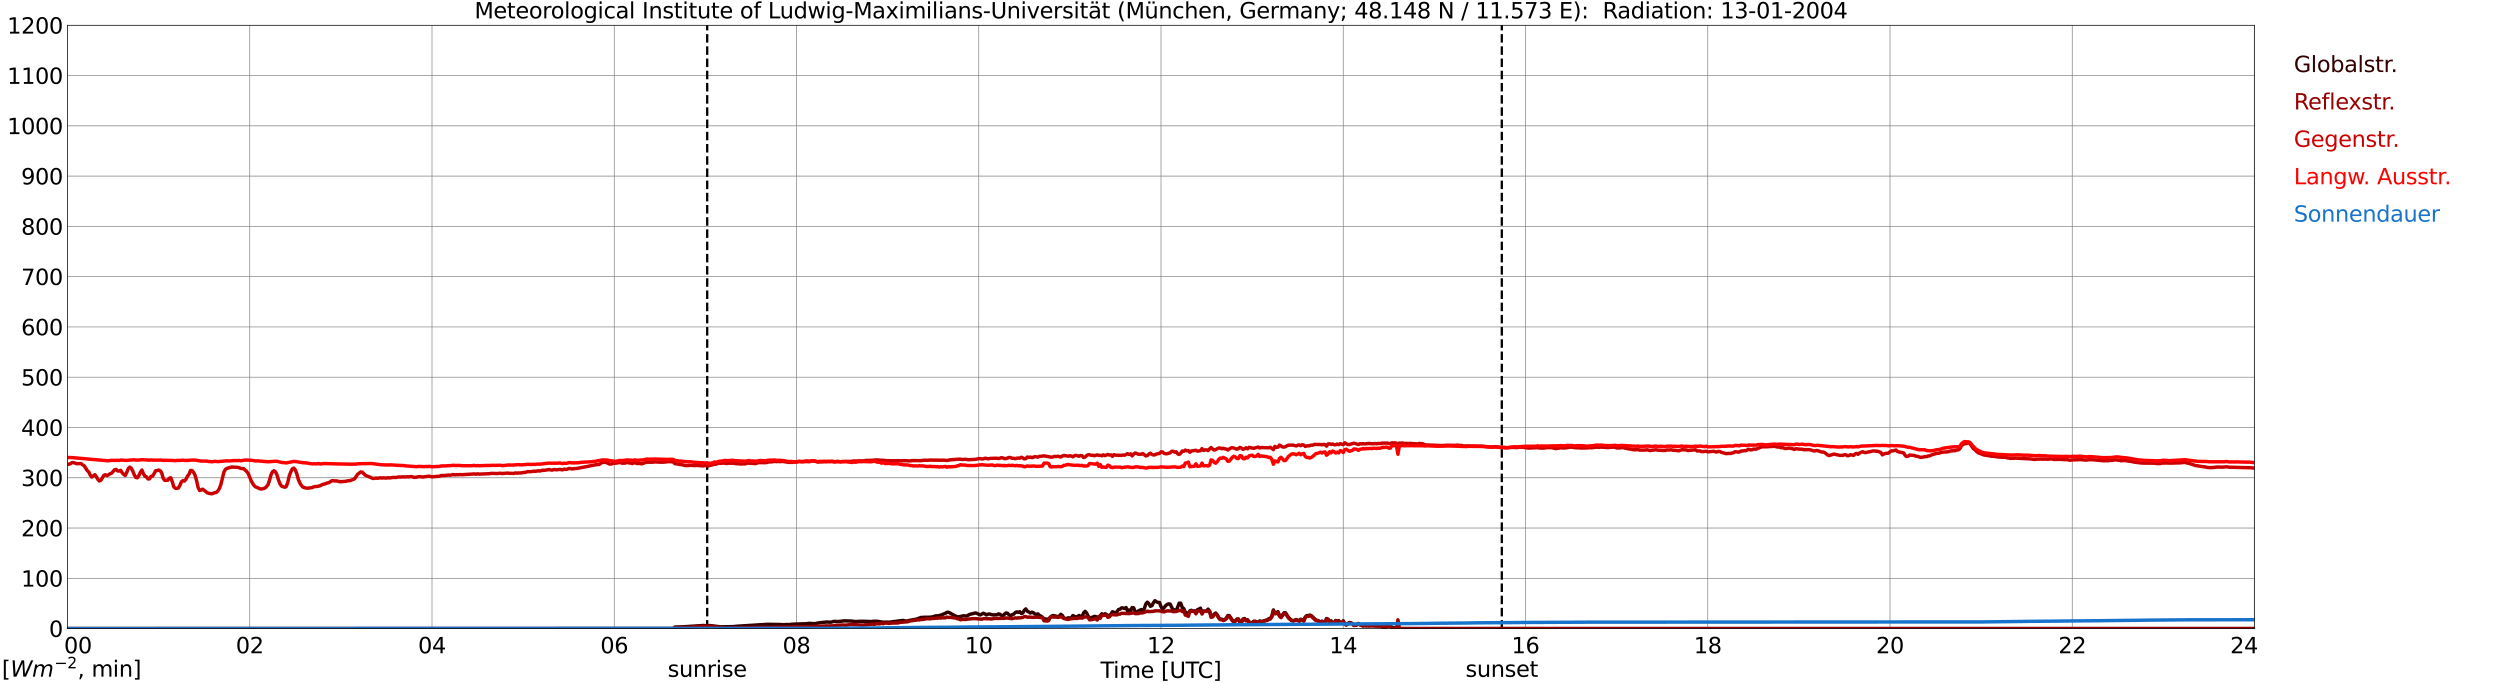 <?xml version="1.0" encoding="utf-8" standalone="no"?>
<!DOCTYPE svg PUBLIC "-//W3C//DTD SVG 1.1//EN"
  "http://www.w3.org/Graphics/SVG/1.1/DTD/svg11.dtd">
<svg xmlns:xlink="http://www.w3.org/1999/xlink" width="1085.4pt" height="296.64pt" viewBox="0 0 1085.4 296.64" xmlns="http://www.w3.org/2000/svg" version="1.1">
 <defs>
  <style type="text/css">*{stroke-linejoin: round; stroke-linecap: butt}</style>
 </defs>
 <g id="figure_1">
  <g id="patch_1">
   <path d="M 0 296.64 
L 1085.4 296.64 
L 1085.4 0 
L 0 0 
z
" style="fill: #ffffff"/>
  </g>
  <g id="axes_1">
   <g id="patch_2">
    <path d="M 29.306 272.909 
L 978.814 272.909 
L 978.814 10.976 
L 29.306 10.976 
z
" style="fill: #ffffff"/>
   </g>
   <g id="patch_3">
    <path d="M 978.814 272.909 
L 978.814 272.909 
L 978.814 10.976 
L 978.814 10.976 
z
" clip-path="url(#p9df47a761d)" style="fill: #d3d3d3; opacity: 0.25; stroke: #d3d3d3; stroke-linejoin: miter"/>
   </g>
   <g id="matplotlib.axis_1">
    <g id="xtick_1">
     <g id="line2d_1">
      <path d="M 29.306 272.909 
L 29.306 10.976 
" clip-path="url(#p9df47a761d)" style="fill: none; stroke: #808080; stroke-width: 0.3; stroke-linecap: square"/>
     </g>
     <g id="line2d_2"/>
     <g id="text_1">
      <!--    00 -->
      <g transform="translate(18.733 283.627) scale(0.095 -0.095)">
       <defs>
        <path id="DejaVuSans-20" transform="scale(0.016)"/>
        <path id="DejaVuSans-30" d="M 2034 4250 
Q 1547 4250 1301 3770 
Q 1056 3291 1056 2328 
Q 1056 1369 1301 889 
Q 1547 409 2034 409 
Q 2525 409 2770 889 
Q 3016 1369 3016 2328 
Q 3016 3291 2770 3770 
Q 2525 4250 2034 4250 
z
M 2034 4750 
Q 2819 4750 3233 4129 
Q 3647 3509 3647 2328 
Q 3647 1150 3233 529 
Q 2819 -91 2034 -91 
Q 1250 -91 836 529 
Q 422 1150 422 2328 
Q 422 3509 836 4129 
Q 1250 4750 2034 4750 
z
" transform="scale(0.016)"/>
       </defs>
       <use xlink:href="#DejaVuSans-20"/>
       <use xlink:href="#DejaVuSans-20" transform="translate(31.787 0)"/>
       <use xlink:href="#DejaVuSans-20" transform="translate(63.574 0)"/>
       <use xlink:href="#DejaVuSans-30" transform="translate(95.361 0)"/>
       <use xlink:href="#DejaVuSans-30" transform="translate(158.984 0)"/>
      </g>
     </g>
    </g>
    <g id="xtick_2">
     <g id="line2d_3">
      <path d="M 108.431 272.909 
L 108.431 10.976 
" clip-path="url(#p9df47a761d)" style="fill: none; stroke: #808080; stroke-width: 0.3; stroke-linecap: square"/>
     </g>
     <g id="line2d_4"/>
     <g id="text_2">
      <!-- 02 -->
      <g transform="translate(102.387 283.627) scale(0.095 -0.095)">
       <defs>
        <path id="DejaVuSans-32" d="M 1228 531 
L 3431 531 
L 3431 0 
L 469 0 
L 469 531 
Q 828 903 1448 1529 
Q 2069 2156 2228 2338 
Q 2531 2678 2651 2914 
Q 2772 3150 2772 3378 
Q 2772 3750 2511 3984 
Q 2250 4219 1831 4219 
Q 1534 4219 1204 4116 
Q 875 4013 500 3803 
L 500 4441 
Q 881 4594 1212 4672 
Q 1544 4750 1819 4750 
Q 2544 4750 2975 4387 
Q 3406 4025 3406 3419 
Q 3406 3131 3298 2873 
Q 3191 2616 2906 2266 
Q 2828 2175 2409 1742 
Q 1991 1309 1228 531 
z
" transform="scale(0.016)"/>
       </defs>
       <use xlink:href="#DejaVuSans-30"/>
       <use xlink:href="#DejaVuSans-32" transform="translate(63.623 0)"/>
      </g>
     </g>
    </g>
    <g id="xtick_3">
     <g id="line2d_5">
      <path d="M 187.557 272.909 
L 187.557 10.976 
" clip-path="url(#p9df47a761d)" style="fill: none; stroke: #808080; stroke-width: 0.3; stroke-linecap: square"/>
     </g>
     <g id="line2d_6"/>
     <g id="text_3">
      <!-- 04 -->
      <g transform="translate(181.513 283.627) scale(0.095 -0.095)">
       <defs>
        <path id="DejaVuSans-34" d="M 2419 4116 
L 825 1625 
L 2419 1625 
L 2419 4116 
z
M 2253 4666 
L 3047 4666 
L 3047 1625 
L 3713 1625 
L 3713 1100 
L 3047 1100 
L 3047 0 
L 2419 0 
L 2419 1100 
L 313 1100 
L 313 1709 
L 2253 4666 
z
" transform="scale(0.016)"/>
       </defs>
       <use xlink:href="#DejaVuSans-30"/>
       <use xlink:href="#DejaVuSans-34" transform="translate(63.623 0)"/>
      </g>
     </g>
    </g>
    <g id="xtick_4">
     <g id="line2d_7">
      <path d="M 266.683 272.909 
L 266.683 10.976 
" clip-path="url(#p9df47a761d)" style="fill: none; stroke: #808080; stroke-width: 0.3; stroke-linecap: square"/>
     </g>
     <g id="line2d_8"/>
     <g id="text_4">
      <!-- 06 -->
      <g transform="translate(260.638 283.627) scale(0.095 -0.095)">
       <defs>
        <path id="DejaVuSans-36" d="M 2113 2584 
Q 1688 2584 1439 2293 
Q 1191 2003 1191 1497 
Q 1191 994 1439 701 
Q 1688 409 2113 409 
Q 2538 409 2786 701 
Q 3034 994 3034 1497 
Q 3034 2003 2786 2293 
Q 2538 2584 2113 2584 
z
M 3366 4563 
L 3366 3988 
Q 3128 4100 2886 4159 
Q 2644 4219 2406 4219 
Q 1781 4219 1451 3797 
Q 1122 3375 1075 2522 
Q 1259 2794 1537 2939 
Q 1816 3084 2150 3084 
Q 2853 3084 3261 2657 
Q 3669 2231 3669 1497 
Q 3669 778 3244 343 
Q 2819 -91 2113 -91 
Q 1303 -91 875 529 
Q 447 1150 447 2328 
Q 447 3434 972 4092 
Q 1497 4750 2381 4750 
Q 2619 4750 2861 4703 
Q 3103 4656 3366 4563 
z
" transform="scale(0.016)"/>
       </defs>
       <use xlink:href="#DejaVuSans-30"/>
       <use xlink:href="#DejaVuSans-36" transform="translate(63.623 0)"/>
      </g>
     </g>
    </g>
    <g id="xtick_5">
     <g id="line2d_9">
      <path d="M 345.808 272.909 
L 345.808 10.976 
" clip-path="url(#p9df47a761d)" style="fill: none; stroke: #808080; stroke-width: 0.3; stroke-linecap: square"/>
     </g>
     <g id="line2d_10"/>
     <g id="text_5">
      <!-- 08 -->
      <g transform="translate(339.764 283.627) scale(0.095 -0.095)">
       <defs>
        <path id="DejaVuSans-38" d="M 2034 2216 
Q 1584 2216 1326 1975 
Q 1069 1734 1069 1313 
Q 1069 891 1326 650 
Q 1584 409 2034 409 
Q 2484 409 2743 651 
Q 3003 894 3003 1313 
Q 3003 1734 2745 1975 
Q 2488 2216 2034 2216 
z
M 1403 2484 
Q 997 2584 770 2862 
Q 544 3141 544 3541 
Q 544 4100 942 4425 
Q 1341 4750 2034 4750 
Q 2731 4750 3128 4425 
Q 3525 4100 3525 3541 
Q 3525 3141 3298 2862 
Q 3072 2584 2669 2484 
Q 3125 2378 3379 2068 
Q 3634 1759 3634 1313 
Q 3634 634 3220 271 
Q 2806 -91 2034 -91 
Q 1263 -91 848 271 
Q 434 634 434 1313 
Q 434 1759 690 2068 
Q 947 2378 1403 2484 
z
M 1172 3481 
Q 1172 3119 1398 2916 
Q 1625 2713 2034 2713 
Q 2441 2713 2670 2916 
Q 2900 3119 2900 3481 
Q 2900 3844 2670 4047 
Q 2441 4250 2034 4250 
Q 1625 4250 1398 4047 
Q 1172 3844 1172 3481 
z
" transform="scale(0.016)"/>
       </defs>
       <use xlink:href="#DejaVuSans-30"/>
       <use xlink:href="#DejaVuSans-38" transform="translate(63.623 0)"/>
      </g>
     </g>
    </g>
    <g id="xtick_6">
     <g id="line2d_11">
      <path d="M 424.934 272.909 
L 424.934 10.976 
" clip-path="url(#p9df47a761d)" style="fill: none; stroke: #808080; stroke-width: 0.3; stroke-linecap: square"/>
     </g>
     <g id="line2d_12"/>
     <g id="text_6">
      <!-- 10 -->
      <g transform="translate(418.89 283.627) scale(0.095 -0.095)">
       <defs>
        <path id="DejaVuSans-31" d="M 794 531 
L 1825 531 
L 1825 4091 
L 703 3866 
L 703 4441 
L 1819 4666 
L 2450 4666 
L 2450 531 
L 3481 531 
L 3481 0 
L 794 0 
L 794 531 
z
" transform="scale(0.016)"/>
       </defs>
       <use xlink:href="#DejaVuSans-31"/>
       <use xlink:href="#DejaVuSans-30" transform="translate(63.623 0)"/>
      </g>
     </g>
    </g>
    <g id="xtick_7">
     <g id="line2d_13">
      <path d="M 504.06 272.909 
L 504.06 10.976 
" clip-path="url(#p9df47a761d)" style="fill: none; stroke: #808080; stroke-width: 0.3; stroke-linecap: square"/>
     </g>
     <g id="line2d_14"/>
     <g id="text_7">
      <!-- 12 -->
      <g transform="translate(498.015 283.627) scale(0.095 -0.095)">
       <use xlink:href="#DejaVuSans-31"/>
       <use xlink:href="#DejaVuSans-32" transform="translate(63.623 0)"/>
      </g>
     </g>
    </g>
    <g id="xtick_8">
     <g id="line2d_15">
      <path d="M 583.185 272.909 
L 583.185 10.976 
" clip-path="url(#p9df47a761d)" style="fill: none; stroke: #808080; stroke-width: 0.3; stroke-linecap: square"/>
     </g>
     <g id="line2d_16"/>
     <g id="text_8">
      <!-- 14 -->
      <g transform="translate(577.141 283.627) scale(0.095 -0.095)">
       <use xlink:href="#DejaVuSans-31"/>
       <use xlink:href="#DejaVuSans-34" transform="translate(63.623 0)"/>
      </g>
     </g>
    </g>
    <g id="xtick_9">
     <g id="line2d_17">
      <path d="M 662.311 272.909 
L 662.311 10.976 
" clip-path="url(#p9df47a761d)" style="fill: none; stroke: #808080; stroke-width: 0.3; stroke-linecap: square"/>
     </g>
     <g id="line2d_18"/>
     <g id="text_9">
      <!-- 16 -->
      <g transform="translate(656.267 283.627) scale(0.095 -0.095)">
       <use xlink:href="#DejaVuSans-31"/>
       <use xlink:href="#DejaVuSans-36" transform="translate(63.623 0)"/>
      </g>
     </g>
    </g>
    <g id="xtick_10">
     <g id="line2d_19">
      <path d="M 741.437 272.909 
L 741.437 10.976 
" clip-path="url(#p9df47a761d)" style="fill: none; stroke: #808080; stroke-width: 0.3; stroke-linecap: square"/>
     </g>
     <g id="line2d_20"/>
     <g id="text_10">
      <!-- 18 -->
      <g transform="translate(735.392 283.627) scale(0.095 -0.095)">
       <use xlink:href="#DejaVuSans-31"/>
       <use xlink:href="#DejaVuSans-38" transform="translate(63.623 0)"/>
      </g>
     </g>
    </g>
    <g id="xtick_11">
     <g id="line2d_21">
      <path d="M 820.562 272.909 
L 820.562 10.976 
" clip-path="url(#p9df47a761d)" style="fill: none; stroke: #808080; stroke-width: 0.3; stroke-linecap: square"/>
     </g>
     <g id="line2d_22"/>
     <g id="text_11">
      <!-- 20 -->
      <g transform="translate(814.518 283.627) scale(0.095 -0.095)">
       <use xlink:href="#DejaVuSans-32"/>
       <use xlink:href="#DejaVuSans-30" transform="translate(63.623 0)"/>
      </g>
     </g>
    </g>
    <g id="xtick_12">
     <g id="line2d_23">
      <path d="M 899.688 272.909 
L 899.688 10.976 
" clip-path="url(#p9df47a761d)" style="fill: none; stroke: #808080; stroke-width: 0.3; stroke-linecap: square"/>
     </g>
     <g id="line2d_24"/>
     <g id="text_12">
      <!-- 22 -->
      <g transform="translate(893.644 283.627) scale(0.095 -0.095)">
       <use xlink:href="#DejaVuSans-32"/>
       <use xlink:href="#DejaVuSans-32" transform="translate(63.623 0)"/>
      </g>
     </g>
    </g>
    <g id="xtick_13">
     <g id="line2d_25">
      <path d="M 978.814 272.909 
L 978.814 10.976 
" clip-path="url(#p9df47a761d)" style="fill: none; stroke: #808080; stroke-width: 0.3; stroke-linecap: square"/>
     </g>
     <g id="line2d_26"/>
     <g id="text_13">
      <!-- 24    -->
      <g transform="translate(968.241 283.627) scale(0.095 -0.095)">
       <use xlink:href="#DejaVuSans-32"/>
       <use xlink:href="#DejaVuSans-34" transform="translate(63.623 0)"/>
       <use xlink:href="#DejaVuSans-20" transform="translate(127.246 0)"/>
       <use xlink:href="#DejaVuSans-20" transform="translate(159.033 0)"/>
       <use xlink:href="#DejaVuSans-20" transform="translate(190.82 0)"/>
      </g>
     </g>
    </g>
    <g id="text_14">
     <!-- Time [UTC] -->
     <g transform="translate(477.806 294.322) scale(0.095 -0.095)">
      <defs>
       <path id="DejaVuSans-54" d="M -19 4666 
L 3928 4666 
L 3928 4134 
L 2272 4134 
L 2272 0 
L 1638 0 
L 1638 4134 
L -19 4134 
L -19 4666 
z
" transform="scale(0.016)"/>
       <path id="DejaVuSans-69" d="M 603 3500 
L 1178 3500 
L 1178 0 
L 603 0 
L 603 3500 
z
M 603 4863 
L 1178 4863 
L 1178 4134 
L 603 4134 
L 603 4863 
z
" transform="scale(0.016)"/>
       <path id="DejaVuSans-6d" d="M 3328 2828 
Q 3544 3216 3844 3400 
Q 4144 3584 4550 3584 
Q 5097 3584 5394 3201 
Q 5691 2819 5691 2113 
L 5691 0 
L 5113 0 
L 5113 2094 
Q 5113 2597 4934 2840 
Q 4756 3084 4391 3084 
Q 3944 3084 3684 2787 
Q 3425 2491 3425 1978 
L 3425 0 
L 2847 0 
L 2847 2094 
Q 2847 2600 2669 2842 
Q 2491 3084 2119 3084 
Q 1678 3084 1418 2786 
Q 1159 2488 1159 1978 
L 1159 0 
L 581 0 
L 581 3500 
L 1159 3500 
L 1159 2956 
Q 1356 3278 1631 3431 
Q 1906 3584 2284 3584 
Q 2666 3584 2933 3390 
Q 3200 3197 3328 2828 
z
" transform="scale(0.016)"/>
       <path id="DejaVuSans-65" d="M 3597 1894 
L 3597 1613 
L 953 1613 
Q 991 1019 1311 708 
Q 1631 397 2203 397 
Q 2534 397 2845 478 
Q 3156 559 3463 722 
L 3463 178 
Q 3153 47 2828 -22 
Q 2503 -91 2169 -91 
Q 1331 -91 842 396 
Q 353 884 353 1716 
Q 353 2575 817 3079 
Q 1281 3584 2069 3584 
Q 2775 3584 3186 3129 
Q 3597 2675 3597 1894 
z
M 3022 2063 
Q 3016 2534 2758 2815 
Q 2500 3097 2075 3097 
Q 1594 3097 1305 2825 
Q 1016 2553 972 2059 
L 3022 2063 
z
" transform="scale(0.016)"/>
       <path id="DejaVuSans-5b" d="M 550 4863 
L 1875 4863 
L 1875 4416 
L 1125 4416 
L 1125 -397 
L 1875 -397 
L 1875 -844 
L 550 -844 
L 550 4863 
z
" transform="scale(0.016)"/>
       <path id="DejaVuSans-55" d="M 556 4666 
L 1191 4666 
L 1191 1831 
Q 1191 1081 1462 751 
Q 1734 422 2344 422 
Q 2950 422 3222 751 
Q 3494 1081 3494 1831 
L 3494 4666 
L 4128 4666 
L 4128 1753 
Q 4128 841 3676 375 
Q 3225 -91 2344 -91 
Q 1459 -91 1007 375 
Q 556 841 556 1753 
L 556 4666 
z
" transform="scale(0.016)"/>
       <path id="DejaVuSans-43" d="M 4122 4306 
L 4122 3641 
Q 3803 3938 3442 4084 
Q 3081 4231 2675 4231 
Q 1875 4231 1450 3742 
Q 1025 3253 1025 2328 
Q 1025 1406 1450 917 
Q 1875 428 2675 428 
Q 3081 428 3442 575 
Q 3803 722 4122 1019 
L 4122 359 
Q 3791 134 3420 21 
Q 3050 -91 2638 -91 
Q 1578 -91 968 557 
Q 359 1206 359 2328 
Q 359 3453 968 4101 
Q 1578 4750 2638 4750 
Q 3056 4750 3426 4639 
Q 3797 4528 4122 4306 
z
" transform="scale(0.016)"/>
       <path id="DejaVuSans-5d" d="M 1947 4863 
L 1947 -844 
L 622 -844 
L 622 -397 
L 1369 -397 
L 1369 4416 
L 622 4416 
L 622 4863 
L 1947 4863 
z
" transform="scale(0.016)"/>
      </defs>
      <use xlink:href="#DejaVuSans-54"/>
      <use xlink:href="#DejaVuSans-69" transform="translate(57.959 0)"/>
      <use xlink:href="#DejaVuSans-6d" transform="translate(85.742 0)"/>
      <use xlink:href="#DejaVuSans-65" transform="translate(183.154 0)"/>
      <use xlink:href="#DejaVuSans-20" transform="translate(244.678 0)"/>
      <use xlink:href="#DejaVuSans-5b" transform="translate(276.465 0)"/>
      <use xlink:href="#DejaVuSans-55" transform="translate(315.479 0)"/>
      <use xlink:href="#DejaVuSans-54" transform="translate(388.672 0)"/>
      <use xlink:href="#DejaVuSans-43" transform="translate(443.881 0)"/>
      <use xlink:href="#DejaVuSans-5d" transform="translate(513.705 0)"/>
     </g>
    </g>
   </g>
   <g id="matplotlib.axis_2">
    <g id="ytick_1">
     <g id="line2d_27">
      <path d="M 29.306 272.909 
L 978.814 272.909 
" clip-path="url(#p9df47a761d)" style="fill: none; stroke: #808080; stroke-width: 0.3; stroke-linecap: square"/>
     </g>
     <g id="line2d_28"/>
     <g id="text_15">
      <!-- 0 -->
      <g transform="translate(21.261 276.518) scale(0.095 -0.095)">
       <use xlink:href="#DejaVuSans-30"/>
      </g>
     </g>
    </g>
    <g id="ytick_2">
     <g id="line2d_29">
      <path d="M 29.306 251.081 
L 978.814 251.081 
" clip-path="url(#p9df47a761d)" style="fill: none; stroke: #808080; stroke-width: 0.3; stroke-linecap: square"/>
     </g>
     <g id="line2d_30"/>
     <g id="text_16">
      <!-- 100 -->
      <g transform="translate(9.173 254.69) scale(0.095 -0.095)">
       <use xlink:href="#DejaVuSans-31"/>
       <use xlink:href="#DejaVuSans-30" transform="translate(63.623 0)"/>
       <use xlink:href="#DejaVuSans-30" transform="translate(127.246 0)"/>
      </g>
     </g>
    </g>
    <g id="ytick_3">
     <g id="line2d_31">
      <path d="M 29.306 229.253 
L 978.814 229.253 
" clip-path="url(#p9df47a761d)" style="fill: none; stroke: #808080; stroke-width: 0.3; stroke-linecap: square"/>
     </g>
     <g id="line2d_32"/>
     <g id="text_17">
      <!-- 200 -->
      <g transform="translate(9.173 232.863) scale(0.095 -0.095)">
       <use xlink:href="#DejaVuSans-32"/>
       <use xlink:href="#DejaVuSans-30" transform="translate(63.623 0)"/>
       <use xlink:href="#DejaVuSans-30" transform="translate(127.246 0)"/>
      </g>
     </g>
    </g>
    <g id="ytick_4">
     <g id="line2d_33">
      <path d="M 29.306 207.426 
L 978.814 207.426 
" clip-path="url(#p9df47a761d)" style="fill: none; stroke: #808080; stroke-width: 0.3; stroke-linecap: square"/>
     </g>
     <g id="line2d_34"/>
     <g id="text_18">
      <!-- 300 -->
      <g transform="translate(9.173 211.035) scale(0.095 -0.095)">
       <defs>
        <path id="DejaVuSans-33" d="M 2597 2516 
Q 3050 2419 3304 2112 
Q 3559 1806 3559 1356 
Q 3559 666 3084 287 
Q 2609 -91 1734 -91 
Q 1441 -91 1130 -33 
Q 819 25 488 141 
L 488 750 
Q 750 597 1062 519 
Q 1375 441 1716 441 
Q 2309 441 2620 675 
Q 2931 909 2931 1356 
Q 2931 1769 2642 2001 
Q 2353 2234 1838 2234 
L 1294 2234 
L 1294 2753 
L 1863 2753 
Q 2328 2753 2575 2939 
Q 2822 3125 2822 3475 
Q 2822 3834 2567 4026 
Q 2313 4219 1838 4219 
Q 1578 4219 1281 4162 
Q 984 4106 628 3988 
L 628 4550 
Q 988 4650 1302 4700 
Q 1616 4750 1894 4750 
Q 2613 4750 3031 4423 
Q 3450 4097 3450 3541 
Q 3450 3153 3228 2886 
Q 3006 2619 2597 2516 
z
" transform="scale(0.016)"/>
       </defs>
       <use xlink:href="#DejaVuSans-33"/>
       <use xlink:href="#DejaVuSans-30" transform="translate(63.623 0)"/>
       <use xlink:href="#DejaVuSans-30" transform="translate(127.246 0)"/>
      </g>
     </g>
    </g>
    <g id="ytick_5">
     <g id="line2d_35">
      <path d="M 29.306 185.598 
L 978.814 185.598 
" clip-path="url(#p9df47a761d)" style="fill: none; stroke: #808080; stroke-width: 0.3; stroke-linecap: square"/>
     </g>
     <g id="line2d_36"/>
     <g id="text_19">
      <!-- 400 -->
      <g transform="translate(9.173 189.207) scale(0.095 -0.095)">
       <use xlink:href="#DejaVuSans-34"/>
       <use xlink:href="#DejaVuSans-30" transform="translate(63.623 0)"/>
       <use xlink:href="#DejaVuSans-30" transform="translate(127.246 0)"/>
      </g>
     </g>
    </g>
    <g id="ytick_6">
     <g id="line2d_37">
      <path d="M 29.306 163.77 
L 978.814 163.77 
" clip-path="url(#p9df47a761d)" style="fill: none; stroke: #808080; stroke-width: 0.3; stroke-linecap: square"/>
     </g>
     <g id="line2d_38"/>
     <g id="text_20">
      <!-- 500 -->
      <g transform="translate(9.173 167.379) scale(0.095 -0.095)">
       <defs>
        <path id="DejaVuSans-35" d="M 691 4666 
L 3169 4666 
L 3169 4134 
L 1269 4134 
L 1269 2991 
Q 1406 3038 1543 3061 
Q 1681 3084 1819 3084 
Q 2600 3084 3056 2656 
Q 3513 2228 3513 1497 
Q 3513 744 3044 326 
Q 2575 -91 1722 -91 
Q 1428 -91 1123 -41 
Q 819 9 494 109 
L 494 744 
Q 775 591 1075 516 
Q 1375 441 1709 441 
Q 2250 441 2565 725 
Q 2881 1009 2881 1497 
Q 2881 1984 2565 2268 
Q 2250 2553 1709 2553 
Q 1456 2553 1204 2497 
Q 953 2441 691 2322 
L 691 4666 
z
" transform="scale(0.016)"/>
       </defs>
       <use xlink:href="#DejaVuSans-35"/>
       <use xlink:href="#DejaVuSans-30" transform="translate(63.623 0)"/>
       <use xlink:href="#DejaVuSans-30" transform="translate(127.246 0)"/>
      </g>
     </g>
    </g>
    <g id="ytick_7">
     <g id="line2d_39">
      <path d="M 29.306 141.942 
L 978.814 141.942 
" clip-path="url(#p9df47a761d)" style="fill: none; stroke: #808080; stroke-width: 0.3; stroke-linecap: square"/>
     </g>
     <g id="line2d_40"/>
     <g id="text_21">
      <!-- 600 -->
      <g transform="translate(9.173 145.551) scale(0.095 -0.095)">
       <use xlink:href="#DejaVuSans-36"/>
       <use xlink:href="#DejaVuSans-30" transform="translate(63.623 0)"/>
       <use xlink:href="#DejaVuSans-30" transform="translate(127.246 0)"/>
      </g>
     </g>
    </g>
    <g id="ytick_8">
     <g id="line2d_41">
      <path d="M 29.306 120.114 
L 978.814 120.114 
" clip-path="url(#p9df47a761d)" style="fill: none; stroke: #808080; stroke-width: 0.3; stroke-linecap: square"/>
     </g>
     <g id="line2d_42"/>
     <g id="text_22">
      <!-- 700 -->
      <g transform="translate(9.173 123.724) scale(0.095 -0.095)">
       <defs>
        <path id="DejaVuSans-37" d="M 525 4666 
L 3525 4666 
L 3525 4397 
L 1831 0 
L 1172 0 
L 2766 4134 
L 525 4134 
L 525 4666 
z
" transform="scale(0.016)"/>
       </defs>
       <use xlink:href="#DejaVuSans-37"/>
       <use xlink:href="#DejaVuSans-30" transform="translate(63.623 0)"/>
       <use xlink:href="#DejaVuSans-30" transform="translate(127.246 0)"/>
      </g>
     </g>
    </g>
    <g id="ytick_9">
     <g id="line2d_43">
      <path d="M 29.306 98.287 
L 978.814 98.287 
" clip-path="url(#p9df47a761d)" style="fill: none; stroke: #808080; stroke-width: 0.3; stroke-linecap: square"/>
     </g>
     <g id="line2d_44"/>
     <g id="text_23">
      <!-- 800 -->
      <g transform="translate(9.173 101.896) scale(0.095 -0.095)">
       <use xlink:href="#DejaVuSans-38"/>
       <use xlink:href="#DejaVuSans-30" transform="translate(63.623 0)"/>
       <use xlink:href="#DejaVuSans-30" transform="translate(127.246 0)"/>
      </g>
     </g>
    </g>
    <g id="ytick_10">
     <g id="line2d_45">
      <path d="M 29.306 76.459 
L 978.814 76.459 
" clip-path="url(#p9df47a761d)" style="fill: none; stroke: #808080; stroke-width: 0.3; stroke-linecap: square"/>
     </g>
     <g id="line2d_46"/>
     <g id="text_24">
      <!-- 900 -->
      <g transform="translate(9.173 80.068) scale(0.095 -0.095)">
       <defs>
        <path id="DejaVuSans-39" d="M 703 97 
L 703 672 
Q 941 559 1184 500 
Q 1428 441 1663 441 
Q 2288 441 2617 861 
Q 2947 1281 2994 2138 
Q 2813 1869 2534 1725 
Q 2256 1581 1919 1581 
Q 1219 1581 811 2004 
Q 403 2428 403 3163 
Q 403 3881 828 4315 
Q 1253 4750 1959 4750 
Q 2769 4750 3195 4129 
Q 3622 3509 3622 2328 
Q 3622 1225 3098 567 
Q 2575 -91 1691 -91 
Q 1453 -91 1209 -44 
Q 966 3 703 97 
z
M 1959 2075 
Q 2384 2075 2632 2365 
Q 2881 2656 2881 3163 
Q 2881 3666 2632 3958 
Q 2384 4250 1959 4250 
Q 1534 4250 1286 3958 
Q 1038 3666 1038 3163 
Q 1038 2656 1286 2365 
Q 1534 2075 1959 2075 
z
" transform="scale(0.016)"/>
       </defs>
       <use xlink:href="#DejaVuSans-39"/>
       <use xlink:href="#DejaVuSans-30" transform="translate(63.623 0)"/>
       <use xlink:href="#DejaVuSans-30" transform="translate(127.246 0)"/>
      </g>
     </g>
    </g>
    <g id="ytick_11">
     <g id="line2d_47">
      <path d="M 29.306 54.631 
L 978.814 54.631 
" clip-path="url(#p9df47a761d)" style="fill: none; stroke: #808080; stroke-width: 0.3; stroke-linecap: square"/>
     </g>
     <g id="line2d_48"/>
     <g id="text_25">
      <!-- 1000 -->
      <g transform="translate(3.128 58.24) scale(0.095 -0.095)">
       <use xlink:href="#DejaVuSans-31"/>
       <use xlink:href="#DejaVuSans-30" transform="translate(63.623 0)"/>
       <use xlink:href="#DejaVuSans-30" transform="translate(127.246 0)"/>
       <use xlink:href="#DejaVuSans-30" transform="translate(190.869 0)"/>
      </g>
     </g>
    </g>
    <g id="ytick_12">
     <g id="line2d_49">
      <path d="M 29.306 32.803 
L 978.814 32.803 
" clip-path="url(#p9df47a761d)" style="fill: none; stroke: #808080; stroke-width: 0.3; stroke-linecap: square"/>
     </g>
     <g id="line2d_50"/>
     <g id="text_26">
      <!-- 1100 -->
      <g transform="translate(3.128 36.413) scale(0.095 -0.095)">
       <use xlink:href="#DejaVuSans-31"/>
       <use xlink:href="#DejaVuSans-31" transform="translate(63.623 0)"/>
       <use xlink:href="#DejaVuSans-30" transform="translate(127.246 0)"/>
       <use xlink:href="#DejaVuSans-30" transform="translate(190.869 0)"/>
      </g>
     </g>
    </g>
    <g id="ytick_13">
     <g id="line2d_51">
      <path d="M 29.306 10.976 
L 978.814 10.976 
" clip-path="url(#p9df47a761d)" style="fill: none; stroke: #808080; stroke-width: 0.3; stroke-linecap: square"/>
     </g>
     <g id="line2d_52"/>
     <g id="text_27">
      <!-- 1200 -->
      <g transform="translate(3.128 14.585) scale(0.095 -0.095)">
       <use xlink:href="#DejaVuSans-31"/>
       <use xlink:href="#DejaVuSans-32" transform="translate(63.623 0)"/>
       <use xlink:href="#DejaVuSans-30" transform="translate(127.246 0)"/>
       <use xlink:href="#DejaVuSans-30" transform="translate(190.869 0)"/>
      </g>
     </g>
    </g>
   </g>
   <g id="line2d_53">
    <path d="M 307.037 272.909 
L 307.037 10.976 
" clip-path="url(#p9df47a761d)" style="fill: none; stroke-dasharray: 3.7,1.6; stroke-dashoffset: 0; stroke: #000000"/>
   </g>
   <g id="line2d_54">
    <path d="M 652.025 272.909 
L 652.025 10.976 
" clip-path="url(#p9df47a761d)" style="fill: none; stroke-dasharray: 3.7,1.6; stroke-dashoffset: 0; stroke: #000000"/>
   </g>
   <g id="line2d_55">
    <path d="M 29.306 272.909 
L 292.399 272.909 
L 293.058 272.239 
L 296.355 272.147 
L 305.586 271.553 
L 306.246 271.691 
L 308.224 271.599 
L 312.839 272.147 
L 318.114 272.058 
L 320.093 271.874 
L 333.28 271.049 
L 339.215 271.141 
L 339.874 271.232 
L 341.193 271.141 
L 343.171 271.141 
L 343.83 271.003 
L 346.468 270.912 
L 349.105 270.822 
L 350.424 270.776 
L 351.083 270.639 
L 352.402 270.685 
L 353.062 270.776 
L 354.38 270.685 
L 355.04 270.501 
L 356.359 270.318 
L 358.996 270.043 
L 360.315 270.134 
L 360.974 270.089 
L 361.634 269.859 
L 362.293 269.768 
L 363.612 269.859 
L 365.59 269.676 
L 366.249 269.541 
L 369.546 269.63 
L 371.524 269.859 
L 372.843 269.768 
L 374.821 269.722 
L 378.118 269.859 
L 379.437 269.722 
L 380.756 269.722 
L 382.734 270.043 
L 383.393 270.134 
L 385.371 270.089 
L 386.031 270.134 
L 391.965 269.357 
L 393.284 269.63 
L 393.943 269.584 
L 395.262 269.266 
L 397.899 268.807 
L 399.878 268.076 
L 401.856 267.984 
L 403.175 267.984 
L 404.493 267.893 
L 405.812 267.526 
L 406.471 267.343 
L 407.131 267.389 
L 408.45 267.068 
L 410.428 266.291 
L 411.087 265.832 
L 411.746 265.832 
L 412.406 266.107 
L 414.384 267.251 
L 415.703 267.801 
L 416.362 267.801 
L 418.34 267.343 
L 419.659 267.48 
L 420.978 266.749 
L 423.615 266.107 
L 425.593 266.978 
L 426.912 266.245 
L 427.572 266.52 
L 428.231 266.978 
L 428.89 266.657 
L 429.55 266.566 
L 430.869 266.932 
L 431.528 266.978 
L 432.847 266.887 
L 433.506 266.52 
L 434.165 266.703 
L 434.825 267.205 
L 435.484 267.343 
L 436.144 266.611 
L 436.803 266.107 
L 437.462 266.291 
L 438.122 266.978 
L 438.781 267.434 
L 439.44 266.887 
L 440.1 266.657 
L 440.759 265.97 
L 441.419 265.651 
L 442.078 265.878 
L 442.737 265.559 
L 443.397 266.336 
L 444.056 266.153 
L 444.716 264.963 
L 445.375 264.37 
L 446.034 265.376 
L 446.694 265.697 
L 447.353 266.153 
L 448.012 265.786 
L 448.672 266.016 
L 449.331 266.611 
L 449.991 266.703 
L 450.65 266.52 
L 451.309 267.251 
L 451.969 267.48 
L 453.287 268.624 
L 454.606 268.853 
L 455.266 268.716 
L 456.584 267.48 
L 457.244 267.205 
L 459.222 267.709 
L 459.881 267.572 
L 460.541 266.703 
L 461.2 267.159 
L 461.859 268.349 
L 462.519 268.532 
L 463.178 268.441 
L 463.838 268.214 
L 464.497 268.349 
L 465.156 268.122 
L 465.816 267.251 
L 466.475 267.618 
L 467.134 267.801 
L 467.794 267.755 
L 468.453 267.205 
L 469.113 267.618 
L 469.772 267.709 
L 470.431 266.153 
L 471.091 265.422 
L 471.75 266.107 
L 472.409 267.48 
L 473.069 268.259 
L 474.388 267.984 
L 475.047 267.618 
L 475.706 267.664 
L 476.366 268.214 
L 477.025 267.709 
L 477.685 267.389 
L 478.344 266.474 
L 479.003 266.978 
L 479.663 266.474 
L 480.322 266.703 
L 480.981 267.297 
L 481.641 267.114 
L 482.3 266.749 
L 482.96 265.605 
L 484.278 266.061 
L 484.938 265.605 
L 485.597 264.643 
L 486.256 264.505 
L 486.916 263.911 
L 487.575 263.957 
L 488.235 264.186 
L 488.894 263.774 
L 489.553 265.284 
L 490.213 264.826 
L 490.872 265.101 
L 491.532 263.774 
L 492.191 263.866 
L 492.85 265.559 
L 493.51 266.016 
L 494.169 265.284 
L 495.488 264.643 
L 496.147 265.33 
L 496.807 264.232 
L 497.466 262.218 
L 498.125 261.44 
L 498.785 262.08 
L 499.444 263.224 
L 500.103 262.951 
L 500.763 261.67 
L 501.422 260.799 
L 502.082 261.257 
L 502.741 261.578 
L 503.4 261.578 
L 504.06 263.315 
L 504.719 264.505 
L 505.379 263.866 
L 506.038 262.997 
L 506.697 262.447 
L 507.357 262.172 
L 508.016 262.263 
L 509.335 264.963 
L 509.994 264.734 
L 510.654 265.193 
L 511.972 261.853 
L 512.632 261.897 
L 513.291 263.728 
L 513.95 264.232 
L 514.61 265.786 
L 515.269 266.107 
L 515.929 266.566 
L 516.588 265.193 
L 517.247 264.963 
L 517.907 265.33 
L 518.566 265.193 
L 519.226 265.605 
L 519.885 264.688 
L 520.544 264.459 
L 521.204 264.049 
L 521.863 265.97 
L 522.522 265.284 
L 523.182 265.376 
L 523.841 265.239 
L 524.501 264.459 
L 525.16 265.284 
L 525.819 267.664 
L 526.479 267.526 
L 527.138 266.611 
L 527.797 266.153 
L 528.457 266.887 
L 529.116 268.122 
L 529.776 268.853 
L 530.435 268.807 
L 531.094 269.22 
L 531.754 268.945 
L 532.413 268.395 
L 533.073 267.251 
L 533.732 267.297 
L 535.051 269.312 
L 535.71 269.905 
L 536.369 269.495 
L 537.029 268.762 
L 537.688 268.716 
L 538.348 270.134 
L 539.007 270.043 
L 539.666 268.762 
L 540.326 268.532 
L 540.985 269.357 
L 541.644 269.082 
L 542.304 270.043 
L 543.623 270.455 
L 544.282 269.722 
L 544.941 269.722 
L 545.601 269.905 
L 546.26 270.639 
L 546.919 269.584 
L 547.579 269.814 
L 548.898 269.541 
L 549.557 269.266 
L 550.216 269.174 
L 550.876 268.578 
L 551.535 268.532 
L 552.195 267.48 
L 552.854 264.826 
L 553.513 266.153 
L 554.173 266.016 
L 554.832 265.559 
L 555.491 267.205 
L 556.151 267.893 
L 557.47 266.061 
L 558.129 266.061 
L 559.448 268.122 
L 560.766 269.312 
L 561.426 269.449 
L 562.745 269.037 
L 563.404 269.22 
L 564.063 269.584 
L 564.723 268.853 
L 566.042 269.495 
L 566.701 267.893 
L 567.36 267.251 
L 568.02 267.343 
L 568.679 267.022 
L 569.338 267.297 
L 571.317 269.22 
L 571.976 269.357 
L 572.635 269.63 
L 573.295 270.043 
L 573.954 269.676 
L 574.613 270.089 
L 575.273 270.226 
L 575.932 268.532 
L 576.592 268.807 
L 577.251 270.134 
L 577.91 269.541 
L 578.57 270.547 
L 579.229 270.272 
L 579.889 269.403 
L 580.548 269.768 
L 581.207 269.449 
L 581.867 270.501 
L 582.526 270.41 
L 583.185 269.541 
L 583.845 270.912 
L 584.504 271.278 
L 585.823 270.272 
L 586.482 270.41 
L 587.142 270.685 
L 587.801 271.507 
L 589.12 271.232 
L 589.779 270.685 
L 590.439 271.232 
L 591.098 271.37 
L 591.757 271.737 
L 592.417 271.507 
L 593.076 271.691 
L 593.736 271.599 
L 594.395 271.691 
L 595.054 271.599 
L 598.351 271.737 
L 599.011 271.691 
L 599.67 271.828 
L 600.329 272.239 
L 600.989 272.147 
L 601.648 272.239 
L 602.307 272.012 
L 602.967 271.645 
L 603.626 271.782 
L 604.286 272.376 
L 605.604 272.651 
L 606.264 272.651 
L 606.923 272.239 
L 607.582 272.651 
L 608.242 272.909 
L 978.154 272.909 
L 978.154 272.909 
" clip-path="url(#p9df47a761d)" style="fill: none; stroke: #330000; stroke-width: 1.5; stroke-linecap: square"/>
   </g>
   <g id="line2d_56">
    <path d="M 29.306 272.909 
L 292.399 272.909 
L 293.058 272.507 
L 297.014 272.413 
L 297.674 272.367 
L 298.333 272.507 
L 298.992 272.274 
L 299.652 272.367 
L 300.971 272.134 
L 305.586 271.855 
L 306.905 271.9 
L 308.224 271.809 
L 308.883 271.948 
L 309.543 271.948 
L 310.202 272.274 
L 310.861 272.04 
L 312.18 272.459 
L 312.839 272.413 
L 314.818 272.693 
L 316.796 272.647 
L 320.752 272.599 
L 322.071 272.507 
L 324.708 272.413 
L 325.368 272.553 
L 326.027 272.367 
L 327.346 272.459 
L 328.005 272.367 
L 328.665 272.413 
L 329.324 272.319 
L 329.983 272.413 
L 332.621 272.319 
L 333.28 272.413 
L 335.918 272.319 
L 341.852 272.228 
L 342.512 272.18 
L 343.171 272.274 
L 345.149 272.04 
L 348.446 272.134 
L 349.765 272.134 
L 351.083 272.088 
L 351.743 271.994 
L 353.062 271.994 
L 355.04 271.761 
L 355.699 271.948 
L 358.996 271.715 
L 359.655 271.809 
L 360.315 271.715 
L 361.634 271.715 
L 362.952 271.529 
L 364.271 271.435 
L 366.249 271.344 
L 366.909 271.435 
L 369.546 271.156 
L 370.206 271.11 
L 370.865 271.296 
L 371.524 271.11 
L 372.184 271.296 
L 374.821 271.39 
L 375.481 271.25 
L 376.14 271.296 
L 378.777 270.97 
L 379.437 271.11 
L 380.756 270.785 
L 381.415 270.877 
L 382.074 270.831 
L 382.734 270.551 
L 383.393 270.831 
L 384.053 270.551 
L 385.371 270.551 
L 386.031 270.691 
L 386.69 270.551 
L 389.987 270.458 
L 390.646 270.226 
L 393.943 269.947 
L 395.262 269.574 
L 398.559 269.109 
L 399.218 269.154 
L 399.878 268.923 
L 400.537 268.969 
L 402.515 268.598 
L 403.834 268.689 
L 404.493 268.55 
L 405.812 268.458 
L 406.471 268.364 
L 407.131 268.41 
L 407.79 268.225 
L 408.45 268.364 
L 409.109 268.225 
L 410.428 268.27 
L 411.087 267.899 
L 411.746 268.085 
L 412.406 267.991 
L 415.043 268.364 
L 415.703 268.644 
L 416.362 268.738 
L 417.022 269.109 
L 417.681 268.923 
L 419 268.969 
L 420.318 268.783 
L 422.297 268.598 
L 423.615 268.598 
L 426.253 268.829 
L 426.912 268.598 
L 429.55 268.644 
L 430.209 268.738 
L 430.869 268.689 
L 431.528 268.504 
L 436.144 268.458 
L 436.803 268.27 
L 439.44 268.598 
L 440.759 268.27 
L 441.419 268.364 
L 442.078 268.225 
L 442.737 268.27 
L 444.056 268.085 
L 444.716 267.712 
L 445.375 267.712 
L 446.034 267.991 
L 446.694 267.899 
L 448.672 268.039 
L 449.991 267.945 
L 451.309 268.039 
L 452.628 268.179 
L 453.287 269.517 
L 454.606 269.63 
L 455.266 269.471 
L 455.925 268.085 
L 456.584 267.805 
L 457.244 267.899 
L 458.563 267.899 
L 459.222 268.039 
L 460.541 267.851 
L 461.2 267.945 
L 461.859 268.55 
L 462.519 268.598 
L 463.178 268.875 
L 463.838 268.923 
L 464.497 268.738 
L 465.816 268.55 
L 466.475 268.458 
L 467.794 268.504 
L 468.453 268.318 
L 469.113 268.27 
L 469.772 268.41 
L 470.431 268.039 
L 471.091 267.851 
L 471.75 267.805 
L 472.409 268.131 
L 473.069 269.126 
L 474.388 268.943 
L 475.047 268.674 
L 475.706 268.714 
L 476.366 269.189 
L 477.025 267.76 
L 477.685 268.428 
L 478.344 267.155 
L 479.003 267.201 
L 480.322 267.061 
L 480.981 268.028 
L 481.641 267.832 
L 482.3 267.015 
L 482.96 266.828 
L 484.278 266.967 
L 484.938 266.967 
L 485.597 266.642 
L 486.256 266.642 
L 486.916 266.269 
L 490.213 266.408 
L 492.191 266.037 
L 492.85 266.408 
L 494.169 266.408 
L 494.828 266.129 
L 496.147 266.083 
L 498.125 265.339 
L 498.785 265.524 
L 500.763 265.433 
L 501.422 265.199 
L 503.4 265.199 
L 504.719 265.572 
L 505.379 265.664 
L 506.697 265.199 
L 508.675 265.293 
L 509.335 265.572 
L 510.654 265.479 
L 511.972 265.06 
L 512.632 264.92 
L 513.291 265.524 
L 513.95 265.339 
L 514.61 267.033 
L 515.269 267.231 
L 515.929 267.6 
L 516.588 265.524 
L 517.247 265.385 
L 518.566 265.433 
L 519.226 266.509 
L 519.885 265.293 
L 521.204 265.245 
L 521.863 266.59 
L 522.522 265.433 
L 523.841 265.433 
L 524.501 265.153 
L 525.16 265.479 
L 525.819 268.019 
L 526.479 267.86 
L 527.138 266.996 
L 527.797 266.544 
L 528.457 267.186 
L 529.116 268.342 
L 529.776 269.052 
L 530.435 269.023 
L 531.094 269.423 
L 531.754 269.154 
L 532.413 268.646 
L 533.073 267.559 
L 533.732 267.596 
L 535.051 269.499 
L 535.71 270.062 
L 536.369 269.674 
L 537.029 268.982 
L 537.688 268.941 
L 538.348 270.283 
L 539.007 270.196 
L 539.666 268.982 
L 540.326 268.764 
L 540.985 269.545 
L 541.644 269.285 
L 542.304 270.196 
L 543.623 270.586 
L 544.282 269.892 
L 544.941 269.892 
L 545.601 270.065 
L 546.26 270.759 
L 546.919 269.761 
L 547.579 269.977 
L 548.898 269.718 
L 549.557 269.458 
L 550.216 269.373 
L 550.876 268.807 
L 551.535 268.766 
L 552.195 267.768 
L 552.854 265.256 
L 553.513 266.511 
L 554.173 266.382 
L 554.832 265.948 
L 555.491 267.509 
L 556.151 268.159 
L 557.47 266.426 
L 558.129 266.426 
L 559.448 268.375 
L 560.766 269.501 
L 561.426 269.632 
L 562.745 269.242 
L 563.404 269.414 
L 564.063 269.761 
L 564.723 269.069 
L 566.042 269.676 
L 566.701 268.159 
L 567.36 267.552 
L 568.02 267.637 
L 568.679 267.334 
L 569.338 267.596 
L 571.317 269.414 
L 571.976 269.545 
L 572.635 269.805 
L 573.295 270.196 
L 573.954 269.849 
L 574.613 270.239 
L 575.273 270.368 
L 575.932 268.766 
L 576.592 269.026 
L 577.251 270.281 
L 577.91 269.718 
L 578.57 270.671 
L 579.229 270.412 
L 579.889 269.589 
L 580.548 269.936 
L 581.207 269.632 
L 581.867 270.628 
L 582.526 270.543 
L 583.185 269.718 
L 583.845 271.019 
L 584.504 271.366 
L 585.823 270.412 
L 586.482 270.543 
L 587.142 270.802 
L 587.801 271.582 
L 589.12 271.322 
L 589.779 270.802 
L 590.439 271.322 
L 591.098 271.451 
L 591.757 271.798 
L 592.417 271.582 
L 593.076 271.754 
L 593.736 271.669 
L 594.395 271.754 
L 595.054 271.669 
L 598.351 271.798 
L 599.011 271.754 
L 599.67 271.885 
L 600.329 272.276 
L 600.989 272.188 
L 601.648 272.276 
L 602.307 272.058 
L 602.967 271.713 
L 603.626 271.841 
L 604.286 272.909 
L 606.264 272.909 
L 606.923 269.106 
L 607.582 272.909 
L 978.154 272.909 
L 978.154 272.909 
" clip-path="url(#p9df47a761d)" style="fill: none; stroke: #990000; stroke-width: 1.5; stroke-linecap: square"/>
   </g>
   <g id="line2d_57">
    <path d="M 29.306 201.63 
L 29.965 201.534 
L 30.625 201.27 
L 31.284 200.858 
L 31.943 200.849 
L 33.262 201.309 
L 35.24 201.253 
L 35.9 201.842 
L 36.559 202.248 
L 37.878 204.302 
L 38.537 204.902 
L 39.197 206.317 
L 39.856 207.122 
L 41.175 206.087 
L 41.834 206.954 
L 42.493 208.144 
L 43.153 208.812 
L 43.812 208.497 
L 45.131 206.338 
L 45.79 206.111 
L 46.45 206.539 
L 47.768 205.697 
L 48.428 205.478 
L 49.747 203.966 
L 50.406 203.785 
L 51.065 204.472 
L 51.725 204.516 
L 52.384 204.193 
L 53.043 205.262 
L 53.703 205.937 
L 54.362 206.441 
L 55.022 205.131 
L 55.681 203.433 
L 56.34 202.826 
L 57 203.27 
L 57.659 204.577 
L 58.319 206.181 
L 58.978 207.299 
L 59.637 207.43 
L 60.297 206.461 
L 60.956 205.003 
L 61.615 204.062 
L 62.275 205.697 
L 62.934 206.788 
L 63.594 206.982 
L 64.253 207.932 
L 64.912 207.899 
L 65.572 206.812 
L 66.231 206.753 
L 66.89 205.679 
L 67.55 204.385 
L 68.209 204.306 
L 68.869 204.082 
L 69.528 204.35 
L 70.187 205.269 
L 70.847 207.624 
L 71.506 208.561 
L 72.825 208.489 
L 73.484 207.62 
L 74.144 207.432 
L 74.803 209.154 
L 75.462 211.387 
L 76.122 211.981 
L 76.781 212.033 
L 77.441 211.861 
L 78.1 210.741 
L 78.759 209.172 
L 79.419 208.685 
L 80.078 208.871 
L 80.737 208.069 
L 81.397 206.771 
L 82.056 205.902 
L 82.716 204.258 
L 83.375 204.287 
L 84.034 205.077 
L 84.694 206.367 
L 85.353 208.692 
L 86.013 211.675 
L 86.672 212.957 
L 87.331 212.749 
L 87.991 212.391 
L 89.969 213.917 
L 90.628 214.19 
L 91.947 214.395 
L 93.266 213.891 
L 93.925 213.79 
L 94.584 213.133 
L 95.244 212.097 
L 95.903 210.309 
L 97.222 204.937 
L 97.881 203.765 
L 98.541 203.348 
L 100.519 202.77 
L 101.838 202.829 
L 103.156 202.907 
L 103.816 203.038 
L 104.475 203.376 
L 105.794 203.483 
L 107.113 204.736 
L 107.772 205.644 
L 109.091 208.779 
L 109.75 209.988 
L 110.41 210.916 
L 111.069 211.448 
L 111.728 211.684 
L 112.388 212.044 
L 113.047 212.276 
L 113.707 212.297 
L 115.025 211.878 
L 115.685 211.291 
L 116.344 210.479 
L 117.003 208.517 
L 117.663 206.146 
L 118.322 204.828 
L 118.982 204.37 
L 119.641 204.922 
L 120.3 206.31 
L 120.96 208.552 
L 121.619 210.187 
L 122.278 211.088 
L 123.597 211.536 
L 124.257 211.254 
L 124.916 209.538 
L 125.575 206.624 
L 126.235 204.928 
L 126.894 203.566 
L 127.553 203.237 
L 128.213 204.001 
L 128.872 205.756 
L 129.532 208.187 
L 130.191 209.683 
L 130.85 210.765 
L 131.51 211.472 
L 132.829 211.911 
L 133.488 211.959 
L 135.466 211.702 
L 136.125 211.405 
L 136.785 211.237 
L 137.444 211.226 
L 138.763 210.964 
L 140.082 210.32 
L 141.4 209.999 
L 142.06 209.672 
L 142.719 209.591 
L 144.038 208.737 
L 144.697 208.692 
L 145.357 208.807 
L 146.016 208.768 
L 147.335 209.091 
L 147.994 209.148 
L 149.313 209.019 
L 149.972 209.01 
L 150.632 208.807 
L 151.951 208.663 
L 153.929 207.912 
L 155.247 205.941 
L 156.566 204.926 
L 157.226 204.961 
L 158.544 206.29 
L 161.841 207.711 
L 162.501 207.685 
L 163.16 207.539 
L 163.819 207.646 
L 165.138 207.452 
L 165.798 207.548 
L 166.457 207.463 
L 167.776 207.559 
L 168.435 207.397 
L 169.094 207.519 
L 170.413 207.316 
L 171.073 207.26 
L 171.732 207.334 
L 173.051 207.07 
L 174.37 207.113 
L 175.029 207.002 
L 175.688 207.089 
L 177.007 207 
L 177.666 207.033 
L 178.326 206.889 
L 178.985 206.972 
L 179.645 207.264 
L 180.963 207.159 
L 181.623 206.982 
L 182.282 206.943 
L 183.601 207.094 
L 186.238 206.734 
L 187.557 207.024 
L 190.854 206.747 
L 191.513 206.461 
L 192.832 206.45 
L 194.81 206.238 
L 195.47 206.328 
L 196.788 206.018 
L 197.448 206.19 
L 198.107 206.066 
L 198.767 206.131 
L 199.426 206.039 
L 200.745 206.085 
L 205.36 205.802 
L 206.02 205.74 
L 206.679 205.9 
L 207.339 205.695 
L 207.998 205.847 
L 212.614 205.653 
L 213.273 205.509 
L 215.91 205.594 
L 217.229 205.435 
L 217.889 205.59 
L 220.526 205.372 
L 221.186 205.505 
L 223.164 205.524 
L 223.823 205.295 
L 224.482 205.463 
L 225.142 205.321 
L 225.801 205.356 
L 228.439 205.005 
L 229.098 204.728 
L 230.417 204.787 
L 231.736 204.544 
L 232.395 204.625 
L 233.714 204.413 
L 234.373 204.498 
L 235.692 204.132 
L 236.351 204.204 
L 238.329 203.868 
L 239.648 204.112 
L 240.308 203.916 
L 240.967 203.846 
L 241.626 203.983 
L 242.945 203.774 
L 244.264 204.003 
L 244.923 203.667 
L 245.583 203.826 
L 246.242 203.717 
L 246.901 203.411 
L 247.561 203.416 
L 248.22 203.593 
L 250.858 203.32 
L 252.836 202.925 
L 254.155 202.671 
L 258.77 201.768 
L 260.089 201.646 
L 261.408 200.807 
L 262.067 200.696 
L 262.726 200.729 
L 263.386 200.879 
L 264.705 201.525 
L 265.364 201.443 
L 266.023 201.22 
L 268.002 201.004 
L 269.32 200.72 
L 269.98 201.102 
L 271.298 201.089 
L 271.958 200.877 
L 272.617 200.807 
L 273.277 201.026 
L 273.936 201.069 
L 274.595 201.257 
L 275.255 200.895 
L 275.914 200.989 
L 276.573 201.244 
L 277.233 201.181 
L 278.552 201.373 
L 279.211 201.202 
L 280.53 200.665 
L 283.167 200.683 
L 284.486 200.545 
L 286.464 200.661 
L 287.783 200.687 
L 290.42 200.41 
L 291.739 200.5 
L 292.399 200.624 
L 293.058 201.329 
L 293.717 201.36 
L 295.036 201.65 
L 295.696 201.689 
L 297.674 202.137 
L 298.992 202.117 
L 299.652 202.025 
L 300.971 202.093 
L 301.63 202.145 
L 302.289 202.047 
L 304.927 202.265 
L 305.586 202.244 
L 306.246 202.086 
L 306.905 202.25 
L 307.564 202.241 
L 308.883 201.938 
L 310.202 201.584 
L 310.861 201.532 
L 311.521 201.216 
L 314.158 201.05 
L 315.477 201.224 
L 316.796 201.067 
L 317.455 201.141 
L 318.114 201.058 
L 319.433 201.296 
L 321.411 201.416 
L 322.071 201.469 
L 322.73 201.351 
L 323.39 201.421 
L 324.708 201.047 
L 328.005 201.285 
L 329.324 200.834 
L 331.961 200.875 
L 332.621 200.844 
L 333.94 200.519 
L 334.599 200.565 
L 335.918 200.366 
L 336.577 200.331 
L 337.236 200.423 
L 337.896 200.331 
L 338.555 200.421 
L 339.874 200.323 
L 341.193 200.554 
L 342.512 200.775 
L 343.171 200.617 
L 343.83 200.783 
L 344.49 200.626 
L 345.808 200.607 
L 347.127 200.395 
L 348.446 200.534 
L 349.765 200.408 
L 350.424 200.377 
L 351.083 200.484 
L 353.062 200.085 
L 354.38 200.386 
L 355.04 200.578 
L 360.974 200.388 
L 362.293 200.565 
L 363.612 200.27 
L 364.93 200.48 
L 365.59 200.353 
L 369.546 200.307 
L 370.865 200.102 
L 371.524 200.163 
L 372.843 200.091 
L 374.821 200.1 
L 376.14 199.884 
L 377.459 199.899 
L 380.756 199.661 
L 382.734 199.853 
L 383.393 199.823 
L 384.712 200.004 
L 388.668 200.032 
L 389.987 200.006 
L 391.306 200.07 
L 393.284 200.015 
L 394.603 200.091 
L 395.262 200.094 
L 395.921 199.978 
L 399.878 199.995 
L 401.196 199.788 
L 402.515 199.849 
L 403.834 199.749 
L 410.428 199.819 
L 411.087 199.947 
L 412.406 199.653 
L 416.362 199.347 
L 417.022 199.365 
L 417.681 199.5 
L 419 199.408 
L 419.659 199.452 
L 420.318 199.616 
L 423.615 199.413 
L 424.934 199.131 
L 425.593 199.107 
L 426.253 199.255 
L 426.912 199.238 
L 427.572 198.959 
L 428.231 199.015 
L 428.89 199.212 
L 430.209 198.989 
L 432.847 198.948 
L 433.506 199.109 
L 434.825 198.708 
L 435.484 198.828 
L 436.144 199.129 
L 436.803 199.081 
L 438.122 198.607 
L 438.781 198.668 
L 439.44 198.993 
L 440.1 198.954 
L 440.759 199.142 
L 441.419 198.943 
L 442.078 198.873 
L 442.737 198.917 
L 443.397 198.526 
L 444.056 198.793 
L 444.716 199.238 
L 445.375 199.105 
L 446.034 198.417 
L 446.694 198.572 
L 447.353 198.432 
L 448.012 198.701 
L 449.331 198.267 
L 450.65 198.463 
L 451.309 198.103 
L 451.969 198.171 
L 452.628 197.968 
L 453.287 197.917 
L 456.584 198.522 
L 457.903 198.131 
L 458.563 198.221 
L 459.222 198.057 
L 460.541 198.43 
L 461.2 198.002 
L 461.859 197.741 
L 463.178 197.946 
L 463.838 198.055 
L 464.497 197.856 
L 465.156 198.013 
L 465.816 198.345 
L 466.475 197.826 
L 467.134 197.69 
L 468.453 198.077 
L 469.113 197.782 
L 469.772 197.854 
L 470.431 198.62 
L 471.091 198.465 
L 471.75 197.81 
L 472.409 197.415 
L 473.069 197.448 
L 473.728 197.701 
L 474.388 197.634 
L 475.047 197.872 
L 476.366 197.49 
L 477.025 197.723 
L 477.685 197.673 
L 478.344 197.893 
L 479.003 197.476 
L 479.663 197.821 
L 480.981 197.315 
L 481.641 197.572 
L 482.3 197.483 
L 482.96 198.12 
L 483.619 197.38 
L 484.278 197.62 
L 486.916 197.699 
L 487.575 197.535 
L 488.235 197.651 
L 489.553 196.961 
L 490.213 197.313 
L 490.872 197.042 
L 491.532 197.944 
L 492.191 197.088 
L 492.85 196.695 
L 493.51 196.876 
L 494.169 197.21 
L 495.488 197.19 
L 496.147 196.922 
L 497.466 197.948 
L 498.125 197.784 
L 498.785 197.14 
L 499.444 196.778 
L 500.103 197.311 
L 500.763 197.514 
L 501.422 197.476 
L 502.082 197.103 
L 503.4 196.872 
L 504.06 196.184 
L 504.719 196.208 
L 505.379 196.857 
L 506.038 196.994 
L 506.697 196.979 
L 508.016 196.608 
L 508.675 195.955 
L 509.335 195.907 
L 509.994 196.328 
L 510.654 196.141 
L 511.313 197.068 
L 511.972 197.287 
L 512.632 196.706 
L 513.291 195.8 
L 513.95 195.948 
L 514.61 195.401 
L 515.269 195.748 
L 515.929 195.66 
L 516.588 196.35 
L 517.247 195.785 
L 519.226 195.494 
L 519.885 195.872 
L 521.204 195.689 
L 521.863 194.774 
L 522.522 195.56 
L 523.182 195.32 
L 523.841 195.302 
L 524.501 195.641 
L 525.16 194.883 
L 525.819 194.303 
L 526.479 194.944 
L 527.138 195.385 
L 527.797 195.224 
L 528.457 194.811 
L 529.116 194.536 
L 529.776 194.484 
L 530.435 194.824 
L 531.094 194.637 
L 531.754 194.888 
L 532.413 194.933 
L 533.073 195.383 
L 534.391 194.499 
L 535.051 194.349 
L 536.369 194.761 
L 537.029 195.021 
L 537.688 194.704 
L 538.348 194.235 
L 539.007 194.558 
L 539.666 195.091 
L 540.326 194.813 
L 540.985 194.401 
L 541.644 194.855 
L 542.304 194.209 
L 544.282 194.65 
L 546.26 194.093 
L 546.919 194.506 
L 547.579 194.309 
L 550.216 194.381 
L 550.876 194.421 
L 551.535 194.187 
L 552.854 195.198 
L 553.513 193.816 
L 554.173 194.261 
L 554.832 194.128 
L 555.491 193.24 
L 556.81 194.034 
L 557.47 194.126 
L 558.129 193.936 
L 558.788 193.508 
L 559.448 193.261 
L 561.426 193.255 
L 562.745 193.609 
L 563.404 193.303 
L 564.063 193.128 
L 564.723 193.502 
L 565.382 193.091 
L 566.042 193.216 
L 566.701 193.833 
L 567.36 193.589 
L 568.679 193.51 
L 569.338 193.216 
L 569.998 193.285 
L 570.657 192.936 
L 573.295 192.986 
L 573.954 193.163 
L 574.613 192.934 
L 575.273 193.019 
L 575.932 193.689 
L 576.592 192.744 
L 577.251 192.69 
L 577.91 192.967 
L 578.57 192.768 
L 579.229 193.08 
L 579.889 193.096 
L 580.548 192.79 
L 581.207 193.048 
L 581.867 192.65 
L 583.185 193.041 
L 583.845 192.249 
L 585.164 193.01 
L 585.823 193.01 
L 587.801 192.397 
L 589.779 192.995 
L 590.439 192.631 
L 591.098 192.753 
L 591.757 192.587 
L 592.417 192.759 
L 593.736 192.583 
L 594.395 192.53 
L 595.714 192.683 
L 597.032 192.587 
L 597.692 192.661 
L 598.351 192.511 
L 599.011 192.57 
L 600.329 192.371 
L 601.648 192.382 
L 602.307 192.347 
L 602.967 192.552 
L 603.626 192.563 
L 604.286 192.26 
L 605.604 192.273 
L 606.923 192.585 
L 607.582 192.375 
L 608.242 192.41 
L 608.901 192.332 
L 609.561 192.489 
L 610.879 192.506 
L 611.539 192.576 
L 612.198 192.491 
L 615.495 192.74 
L 616.154 192.5 
L 616.814 192.62 
L 617.473 192.62 
L 618.792 193.148 
L 626.045 193.434 
L 628.683 193.279 
L 631.98 193.36 
L 632.639 193.227 
L 633.958 193.412 
L 634.617 193.388 
L 635.276 193.635 
L 636.595 193.606 
L 639.233 193.628 
L 643.848 193.729 
L 647.145 194.089 
L 647.805 193.997 
L 648.464 194.03 
L 649.123 193.929 
L 651.761 194.211 
L 652.42 194.15 
L 654.399 194.383 
L 656.377 194.209 
L 657.695 194.257 
L 658.355 194.355 
L 659.674 194.185 
L 660.992 194.167 
L 663.63 194.552 
L 667.586 194.333 
L 668.246 194.503 
L 670.224 194.554 
L 672.202 194.268 
L 672.861 194.377 
L 673.521 194.322 
L 675.499 194.755 
L 676.817 194.556 
L 677.477 194.449 
L 679.455 194.499 
L 680.774 194.296 
L 682.092 194.104 
L 684.071 194.397 
L 685.389 194.427 
L 686.708 194.525 
L 689.346 194.473 
L 690.005 194.276 
L 690.664 194.438 
L 693.302 194.093 
L 693.961 194.235 
L 695.28 194.121 
L 697.918 194.314 
L 699.896 194.139 
L 701.215 194.172 
L 701.874 194.479 
L 703.193 194.469 
L 704.511 194.292 
L 705.83 194.663 
L 706.49 194.682 
L 707.149 194.938 
L 707.808 194.953 
L 709.127 195.261 
L 710.446 195.265 
L 711.105 195.139 
L 711.765 195.401 
L 713.083 195.422 
L 714.402 195.392 
L 715.062 195.265 
L 716.38 195.61 
L 717.699 195.418 
L 719.018 195.267 
L 719.677 195.457 
L 720.996 195.49 
L 722.315 195.586 
L 722.974 195.584 
L 723.633 195.339 
L 724.952 195.385 
L 725.612 195.263 
L 726.271 195.499 
L 726.93 195.466 
L 728.909 195.741 
L 730.227 195.228 
L 732.205 195.361 
L 732.865 195.625 
L 736.162 195.281 
L 736.821 195.798 
L 738.14 195.756 
L 738.799 196.11 
L 740.118 195.986 
L 740.777 195.911 
L 741.437 196.186 
L 744.074 195.927 
L 744.734 196.165 
L 745.393 196.226 
L 746.052 195.957 
L 746.712 196.04 
L 747.371 196.396 
L 749.349 196.944 
L 750.668 196.846 
L 751.327 196.909 
L 751.987 196.647 
L 752.646 196.562 
L 753.306 196.117 
L 754.624 196.298 
L 755.284 196.191 
L 755.943 195.785 
L 756.602 195.8 
L 757.262 195.656 
L 757.921 195.682 
L 759.24 195.036 
L 759.899 195.313 
L 760.559 195.298 
L 761.218 195.01 
L 762.537 194.973 
L 764.515 194.124 
L 765.174 193.98 
L 766.493 193.995 
L 770.449 193.77 
L 771.768 194.104 
L 772.428 194.067 
L 773.087 194.379 
L 773.746 194.263 
L 775.065 194.752 
L 776.384 194.576 
L 777.043 194.584 
L 778.362 194.868 
L 779.021 195.13 
L 779.681 194.807 
L 781.659 195.045 
L 782.318 194.979 
L 782.978 195.224 
L 785.615 195.211 
L 787.593 195.787 
L 788.912 195.577 
L 790.89 196.258 
L 791.55 196.224 
L 792.209 196.488 
L 793.528 197.562 
L 794.187 197.804 
L 796.165 197.134 
L 798.803 197.712 
L 800.122 197.679 
L 800.781 197.42 
L 801.44 197.47 
L 802.1 197.889 
L 802.759 197.778 
L 803.419 197.415 
L 804.737 197.719 
L 805.397 197.094 
L 806.056 196.872 
L 806.715 197.23 
L 807.375 196.647 
L 808.694 196.121 
L 809.353 196.422 
L 810.012 196.494 
L 813.309 195.763 
L 815.287 195.942 
L 816.606 196.444 
L 817.265 197.485 
L 817.925 197.062 
L 818.584 196.846 
L 819.903 196.747 
L 820.562 196.141 
L 821.222 195.735 
L 821.881 195.748 
L 823.2 195.368 
L 823.859 196.086 
L 826.497 196.654 
L 827.156 197.749 
L 827.816 198.221 
L 828.475 198.026 
L 829.134 197.551 
L 831.112 197.738 
L 831.772 198.066 
L 832.431 198.088 
L 833.75 198.574 
L 835.069 198.43 
L 835.728 198.19 
L 836.388 198.308 
L 837.047 197.963 
L 837.706 197.95 
L 839.025 197.345 
L 841.003 196.817 
L 841.663 196.83 
L 842.981 196.35 
L 845.619 196.182 
L 846.938 195.752 
L 847.597 195.754 
L 848.256 195.63 
L 848.916 195.669 
L 849.575 195.344 
L 850.235 195.337 
L 850.894 194.792 
L 851.553 193.624 
L 852.213 192.936 
L 852.872 192.694 
L 853.531 192.635 
L 854.85 192.231 
L 855.51 193.032 
L 856.828 194.861 
L 857.488 195.257 
L 858.147 195.99 
L 858.806 196.549 
L 860.785 197.328 
L 861.444 197.559 
L 862.763 197.747 
L 864.741 198.109 
L 865.4 198.09 
L 867.378 198.384 
L 869.357 198.537 
L 870.675 198.513 
L 871.335 198.771 
L 871.994 198.804 
L 872.653 198.996 
L 873.972 198.965 
L 875.291 198.902 
L 880.566 199.207 
L 881.225 199.207 
L 883.204 199.469 
L 884.522 199.341 
L 886.5 199.308 
L 887.16 199.386 
L 887.819 199.247 
L 888.479 199.375 
L 889.797 199.33 
L 890.457 199.205 
L 891.775 199.474 
L 894.413 199.43 
L 896.391 199.561 
L 897.71 199.587 
L 898.369 199.797 
L 899.029 199.784 
L 899.688 199.655 
L 901.666 199.637 
L 902.985 199.526 
L 905.622 199.771 
L 906.941 199.594 
L 908.26 199.585 
L 913.535 200.065 
L 914.194 199.998 
L 915.513 200.039 
L 916.173 199.819 
L 916.832 199.926 
L 918.151 199.668 
L 918.81 199.657 
L 919.469 199.808 
L 920.129 199.834 
L 920.788 200.061 
L 922.766 199.939 
L 924.085 200.218 
L 925.404 200.34 
L 926.063 200.543 
L 928.701 200.906 
L 930.02 201.058 
L 935.295 201.102 
L 936.613 201.283 
L 937.932 201.24 
L 938.592 201.058 
L 940.57 201.019 
L 942.548 201.074 
L 946.504 200.954 
L 948.482 200.744 
L 951.12 201.397 
L 953.098 202.093 
L 956.395 202.61 
L 957.714 202.765 
L 958.373 202.964 
L 959.692 203.032 
L 961.67 202.885 
L 962.329 202.772 
L 964.967 202.813 
L 966.945 202.663 
L 967.604 202.833 
L 968.923 202.866 
L 974.198 203.016 
L 976.836 203.053 
L 978.154 203.173 
L 978.154 203.173 
" clip-path="url(#p9df47a761d)" style="fill: none; stroke: #cc0000; stroke-width: 1.5; stroke-linecap: square"/>
   </g>
   <g id="line2d_58">
    <path d="M 29.306 198.631 
L 31.284 198.666 
L 43.812 199.79 
L 45.131 199.904 
L 46.45 200.015 
L 47.109 200.046 
L 48.428 199.849 
L 49.747 199.906 
L 51.065 199.849 
L 51.725 199.919 
L 52.384 199.738 
L 55.022 199.891 
L 56.34 199.74 
L 57.659 199.683 
L 58.319 199.62 
L 58.978 199.773 
L 60.297 199.723 
L 61.615 199.576 
L 64.912 199.781 
L 65.572 199.681 
L 66.231 199.781 
L 70.187 199.747 
L 70.847 199.891 
L 72.166 199.853 
L 74.803 199.897 
L 76.122 200.024 
L 76.781 199.901 
L 78.1 199.906 
L 79.419 199.773 
L 80.737 199.95 
L 81.397 199.856 
L 82.056 199.891 
L 82.716 199.762 
L 84.694 199.738 
L 87.331 200.187 
L 89.969 200.196 
L 90.628 200.371 
L 91.288 200.371 
L 91.947 200.489 
L 93.266 200.294 
L 94.584 200.417 
L 98.541 200.07 
L 99.86 200.126 
L 101.178 199.971 
L 103.156 199.989 
L 103.816 199.912 
L 104.475 200.048 
L 106.453 199.723 
L 109.091 199.827 
L 111.069 200.15 
L 111.728 200.059 
L 113.047 200.194 
L 116.344 200.486 
L 119.641 200.249 
L 120.3 200.268 
L 121.619 200.628 
L 122.278 200.779 
L 123.597 200.892 
L 124.257 200.993 
L 127.553 200.331 
L 128.872 200.447 
L 130.191 200.687 
L 131.51 200.877 
L 132.169 200.973 
L 132.829 200.938 
L 134.147 201.205 
L 135.466 201.381 
L 136.785 201.37 
L 137.444 201.392 
L 138.104 201.281 
L 139.422 201.436 
L 140.741 201.235 
L 142.719 201.301 
L 144.697 201.366 
L 152.61 201.536 
L 153.929 201.491 
L 154.588 201.51 
L 155.247 201.353 
L 161.182 201.235 
L 162.501 201.379 
L 163.819 201.576 
L 165.798 201.801 
L 167.116 201.818 
L 167.776 201.89 
L 168.435 201.814 
L 169.094 201.89 
L 169.754 201.811 
L 172.391 202.021 
L 175.029 202.11 
L 176.348 202.283 
L 180.963 202.623 
L 181.623 202.49 
L 182.941 202.538 
L 184.26 202.608 
L 184.92 202.519 
L 185.579 202.588 
L 186.238 202.46 
L 187.557 202.641 
L 190.854 202.488 
L 191.513 202.289 
L 193.492 202.268 
L 196.129 202.113 
L 196.788 201.984 
L 197.448 202.076 
L 198.767 202.084 
L 199.426 202.056 
L 200.745 202.213 
L 202.723 202.2 
L 204.701 202.193 
L 206.02 202.078 
L 206.679 202.224 
L 207.339 202.126 
L 207.998 202.217 
L 210.635 202.1 
L 212.614 202.091 
L 213.932 202.012 
L 215.251 202.047 
L 217.229 201.984 
L 217.889 202.134 
L 218.548 202.152 
L 220.526 201.87 
L 222.504 201.925 
L 225.142 201.724 
L 226.461 201.833 
L 229.098 201.578 
L 231.076 201.654 
L 231.736 201.569 
L 232.395 201.619 
L 233.714 201.46 
L 234.373 201.523 
L 238.329 201.056 
L 239.648 201.115 
L 240.967 201.098 
L 242.286 201.091 
L 242.945 200.989 
L 244.264 201.279 
L 244.923 201.085 
L 245.583 201.174 
L 246.242 201.106 
L 246.901 200.877 
L 247.561 200.844 
L 248.22 200.962 
L 250.858 200.934 
L 252.836 200.672 
L 256.792 200.489 
L 257.451 200.358 
L 258.111 200.358 
L 259.43 200.083 
L 260.748 199.853 
L 261.408 199.692 
L 263.386 199.707 
L 264.045 199.797 
L 264.705 200.002 
L 267.342 200.305 
L 268.661 199.991 
L 269.32 199.893 
L 269.98 199.993 
L 272.617 199.666 
L 273.277 199.814 
L 273.936 199.727 
L 274.595 200.011 
L 275.255 199.736 
L 275.914 199.685 
L 276.573 199.904 
L 277.892 199.749 
L 279.211 199.694 
L 280.53 199.349 
L 283.167 199.345 
L 284.486 199.299 
L 289.761 199.461 
L 291.739 199.404 
L 292.399 199.48 
L 293.058 199.947 
L 294.377 200.046 
L 295.036 200.262 
L 295.696 200.187 
L 297.014 200.353 
L 297.674 200.471 
L 298.333 200.404 
L 298.992 200.556 
L 299.652 200.445 
L 300.971 200.672 
L 306.905 201.056 
L 307.564 201.159 
L 308.883 201.032 
L 309.543 200.954 
L 310.202 200.578 
L 310.861 200.753 
L 312.18 200.251 
L 312.839 200.249 
L 314.818 199.893 
L 315.477 200.013 
L 318.114 199.827 
L 318.774 200.006 
L 321.411 200.104 
L 322.071 200.19 
L 322.73 200.15 
L 323.39 200.235 
L 324.049 200.187 
L 324.708 199.995 
L 325.368 199.956 
L 326.027 200.177 
L 327.346 200.139 
L 328.005 200.277 
L 329.983 199.947 
L 332.621 200.056 
L 333.28 199.845 
L 335.918 199.727 
L 336.577 199.755 
L 337.236 199.899 
L 338.555 199.832 
L 340.533 200.041 
L 342.512 200.438 
L 343.171 200.297 
L 343.83 200.432 
L 344.49 200.366 
L 345.149 200.489 
L 345.808 200.491 
L 347.127 200.216 
L 347.787 200.39 
L 350.424 200.083 
L 351.743 200.227 
L 352.402 200.032 
L 353.721 200.129 
L 355.04 200.497 
L 355.699 200.318 
L 358.337 200.257 
L 358.996 200.34 
L 359.655 200.255 
L 360.315 200.358 
L 360.974 200.216 
L 361.634 200.257 
L 362.293 200.43 
L 364.271 200.478 
L 364.93 200.548 
L 365.59 200.432 
L 366.249 200.473 
L 366.909 200.386 
L 369.546 200.724 
L 370.206 200.775 
L 370.865 200.539 
L 371.524 200.72 
L 372.184 200.5 
L 372.843 200.399 
L 374.162 200.445 
L 374.821 200.373 
L 378.118 200.506 
L 379.437 200.225 
L 380.096 200.353 
L 380.756 200.613 
L 382.074 200.729 
L 382.734 201.106 
L 383.393 200.827 
L 384.053 201.161 
L 384.712 201.274 
L 386.031 201.119 
L 386.69 201.305 
L 388.009 201.401 
L 389.328 201.32 
L 389.987 201.294 
L 390.646 201.558 
L 391.306 201.598 
L 391.965 201.79 
L 393.284 201.875 
L 393.943 201.825 
L 395.262 202.137 
L 395.921 202.158 
L 396.581 202.307 
L 397.899 202.268 
L 398.559 202.342 
L 399.218 202.158 
L 399.878 202.322 
L 400.537 202.237 
L 402.515 202.578 
L 403.834 202.436 
L 404.493 202.558 
L 405.812 202.567 
L 406.471 202.65 
L 407.131 202.599 
L 407.79 202.774 
L 408.45 202.619 
L 409.109 202.719 
L 410.428 202.499 
L 411.087 202.84 
L 411.746 202.588 
L 412.406 202.693 
L 415.043 202.495 
L 415.703 202.215 
L 416.362 202.132 
L 417.022 201.733 
L 417.681 201.912 
L 419 201.916 
L 419.659 202.097 
L 422.956 202.132 
L 426.253 201.75 
L 427.572 201.897 
L 428.89 202.008 
L 430.869 201.859 
L 431.528 202.137 
L 432.187 202.124 
L 432.847 201.962 
L 434.825 202.08 
L 435.484 202.169 
L 436.144 202.124 
L 436.803 202.207 
L 438.122 202.004 
L 438.781 202.139 
L 439.44 201.999 
L 440.759 202.22 
L 441.419 202.058 
L 442.078 202.244 
L 442.737 202.167 
L 444.056 202.39 
L 444.716 202.669 
L 445.375 202.554 
L 446.034 202.268 
L 446.694 202.416 
L 448.012 202.364 
L 448.672 202.298 
L 449.991 202.464 
L 452.628 202.333 
L 453.287 201.071 
L 454.606 201.056 
L 455.266 201.242 
L 455.925 202.588 
L 456.584 202.787 
L 457.244 202.593 
L 458.563 202.645 
L 459.222 202.523 
L 460.541 202.639 
L 461.2 202.488 
L 461.859 202.021 
L 462.519 202.01 
L 463.178 201.724 
L 463.838 201.685 
L 465.156 201.89 
L 466.475 202.025 
L 467.794 201.962 
L 469.113 202.143 
L 469.772 202.045 
L 470.431 202.313 
L 471.75 202.327 
L 472.409 202.11 
L 473.069 201.22 
L 475.706 201.532 
L 476.366 201.087 
L 477.025 202.464 
L 477.685 201.694 
L 478.344 202.866 
L 479.003 202.787 
L 480.322 202.905 
L 480.981 201.951 
L 481.641 202.15 
L 482.3 202.901 
L 482.96 203.003 
L 483.619 202.8 
L 486.256 202.796 
L 486.916 203.047 
L 489.553 202.663 
L 491.532 202.975 
L 492.191 202.898 
L 492.85 202.702 
L 494.169 202.704 
L 494.828 202.92 
L 496.147 202.944 
L 497.466 203.219 
L 498.125 203.115 
L 498.785 202.877 
L 500.103 202.949 
L 502.741 202.925 
L 504.06 202.689 
L 506.697 202.89 
L 509.994 202.689 
L 511.313 202.929 
L 512.632 202.846 
L 513.291 202.348 
L 513.95 202.567 
L 514.61 201.034 
L 515.269 200.932 
L 515.929 200.617 
L 516.588 202.623 
L 518.566 202.438 
L 519.226 201.37 
L 519.885 202.475 
L 521.204 202.311 
L 521.863 201.056 
L 522.522 202.25 
L 523.841 202.154 
L 524.501 202.344 
L 525.16 201.973 
L 525.819 199.661 
L 526.479 199.891 
L 527.138 200.755 
L 527.797 201.109 
L 528.457 200.5 
L 529.116 199.467 
L 529.776 198.869 
L 530.435 198.976 
L 531.094 198.583 
L 532.413 199.268 
L 533.073 200.288 
L 533.732 200.179 
L 535.051 198.511 
L 535.71 198.085 
L 536.369 198.454 
L 537.029 199.07 
L 537.688 199.068 
L 538.348 197.843 
L 539.007 197.937 
L 539.666 199.098 
L 540.326 199.201 
L 540.985 198.509 
L 541.644 198.801 
L 542.304 197.926 
L 543.623 197.605 
L 544.282 198.168 
L 544.941 198.168 
L 545.601 197.948 
L 546.26 197.247 
L 546.919 198.177 
L 547.579 197.954 
L 548.898 198.105 
L 550.216 198.321 
L 550.876 198.633 
L 551.535 198.577 
L 552.195 199.504 
L 552.854 201.556 
L 553.513 200.118 
L 554.832 200.565 
L 555.491 199.074 
L 556.151 198.542 
L 557.47 199.995 
L 558.129 199.901 
L 559.448 198.151 
L 560.766 197.11 
L 561.426 197.02 
L 562.085 197.138 
L 562.745 197.435 
L 563.404 197.169 
L 564.063 196.776 
L 564.723 197.45 
L 565.382 197.042 
L 566.042 196.848 
L 566.701 198.175 
L 567.36 198.644 
L 568.02 198.609 
L 568.679 198.858 
L 569.338 198.583 
L 569.998 198.133 
L 571.317 196.92 
L 571.976 196.857 
L 573.295 196.313 
L 573.954 196.669 
L 574.613 196.315 
L 575.273 196.2 
L 575.932 197.647 
L 576.592 197.142 
L 577.251 196.114 
L 577.91 196.632 
L 578.57 195.818 
L 579.229 196.11 
L 579.889 196.682 
L 580.548 196.302 
L 581.207 196.643 
L 581.867 195.66 
L 582.526 195.815 
L 583.185 196.475 
L 583.845 195.198 
L 584.504 195.045 
L 585.823 195.929 
L 587.142 195.56 
L 587.801 194.899 
L 589.12 195.088 
L 589.779 195.534 
L 590.439 195.03 
L 591.098 194.982 
L 591.757 194.704 
L 592.417 194.914 
L 593.076 194.722 
L 593.736 194.759 
L 595.054 194.698 
L 595.714 194.77 
L 596.373 194.58 
L 597.692 194.706 
L 598.351 194.571 
L 599.011 194.624 
L 599.67 194.464 
L 600.329 194.167 
L 600.989 194.261 
L 601.648 194.143 
L 602.307 194.165 
L 602.967 194.584 
L 603.626 194.552 
L 604.286 193.475 
L 604.945 193.541 
L 605.604 193.436 
L 606.264 193.48 
L 606.923 197.221 
L 607.582 193.462 
L 608.242 193.517 
L 608.901 193.412 
L 609.561 193.534 
L 610.879 193.497 
L 616.814 193.521 
L 618.133 193.567 
L 618.792 193.619 
L 619.451 193.537 
L 621.429 193.626 
L 623.408 193.724 
L 626.705 193.702 
L 628.023 193.652 
L 629.342 193.626 
L 636.595 193.873 
L 637.255 193.783 
L 639.233 193.794 
L 640.552 193.803 
L 642.53 193.82 
L 643.848 193.862 
L 645.827 194.012 
L 646.486 194.032 
L 647.145 194.172 
L 647.805 194.108 
L 648.464 194.159 
L 649.123 194.065 
L 651.102 194.263 
L 653.739 194.458 
L 657.695 193.958 
L 659.014 194.045 
L 661.652 193.781 
L 666.927 193.707 
L 667.586 193.561 
L 668.246 193.761 
L 668.905 193.637 
L 672.202 193.676 
L 673.521 193.578 
L 676.158 193.563 
L 677.477 193.458 
L 679.455 193.593 
L 680.114 193.403 
L 680.774 193.347 
L 681.433 193.454 
L 682.092 193.377 
L 683.411 193.587 
L 684.071 193.593 
L 684.73 193.462 
L 687.368 193.543 
L 689.346 193.744 
L 690.005 193.589 
L 691.324 193.523 
L 693.302 193.229 
L 694.621 193.281 
L 695.28 193.229 
L 696.599 193.416 
L 699.236 193.48 
L 701.215 193.355 
L 702.533 193.513 
L 703.852 193.379 
L 710.446 193.753 
L 711.105 193.611 
L 711.765 193.831 
L 715.721 193.654 
L 717.04 193.868 
L 719.018 193.661 
L 719.677 193.846 
L 720.996 193.746 
L 722.974 193.905 
L 723.633 193.691 
L 724.952 193.722 
L 725.612 193.665 
L 726.271 193.816 
L 726.93 193.724 
L 728.909 193.842 
L 730.227 193.635 
L 730.887 193.822 
L 732.205 193.753 
L 734.184 193.923 
L 736.162 193.724 
L 737.48 193.801 
L 738.14 193.639 
L 740.118 193.956 
L 740.777 193.718 
L 741.437 194.019 
L 746.712 193.881 
L 747.371 193.757 
L 749.349 193.77 
L 750.009 193.626 
L 752.646 193.678 
L 753.306 193.351 
L 755.284 193.576 
L 755.943 193.205 
L 756.602 193.312 
L 757.262 193.279 
L 758.581 193.449 
L 759.24 193.128 
L 759.899 193.253 
L 762.537 193.244 
L 763.196 193.054 
L 765.174 192.941 
L 765.834 193.109 
L 767.153 193.107 
L 768.471 192.976 
L 770.449 192.803 
L 771.109 192.956 
L 771.768 192.993 
L 772.428 192.794 
L 779.021 193.082 
L 779.681 192.838 
L 780.34 192.821 
L 781 192.976 
L 781.659 192.952 
L 782.318 192.803 
L 783.637 193.08 
L 785.615 192.986 
L 786.934 193.257 
L 787.593 193.41 
L 788.253 193.447 
L 788.912 193.31 
L 794.847 193.947 
L 795.506 193.879 
L 798.143 194.097 
L 800.122 194.039 
L 800.781 193.905 
L 802.759 194.039 
L 803.419 193.938 
L 804.737 194.071 
L 806.056 193.873 
L 806.715 194.021 
L 808.034 193.674 
L 810.012 193.619 
L 814.628 193.401 
L 815.947 193.451 
L 817.265 193.401 
L 819.244 193.451 
L 819.903 193.576 
L 821.222 193.451 
L 822.541 193.55 
L 823.859 193.506 
L 826.497 193.729 
L 828.475 194.2 
L 829.134 194.222 
L 833.091 195.248 
L 835.728 195.283 
L 836.388 195.615 
L 837.706 195.737 
L 839.684 195.58 
L 840.344 195.333 
L 842.322 195.108 
L 842.981 194.796 
L 843.641 194.61 
L 844.959 194.397 
L 847.597 194.043 
L 850.235 193.969 
L 850.894 193.781 
L 851.553 192.692 
L 852.213 192.12 
L 852.872 191.725 
L 854.85 191.865 
L 855.51 192.319 
L 856.169 193.231 
L 857.488 194.637 
L 858.147 195.165 
L 860.125 196.195 
L 861.444 196.581 
L 867.378 197.289 
L 868.697 197.341 
L 873.313 197.568 
L 875.95 197.481 
L 877.929 197.562 
L 878.588 197.658 
L 879.907 197.59 
L 883.863 197.861 
L 885.182 197.76 
L 886.5 197.88 
L 887.819 197.882 
L 889.138 198.016 
L 895.072 198.173 
L 897.051 198.149 
L 899.029 198.251 
L 899.688 198.114 
L 901.666 198.16 
L 902.985 198.057 
L 906.282 198.376 
L 906.941 198.229 
L 908.919 198.33 
L 912.876 198.703 
L 916.832 198.64 
L 918.81 198.354 
L 920.129 198.437 
L 920.788 198.596 
L 923.426 198.81 
L 925.404 199.153 
L 928.041 199.605 
L 931.338 199.901 
L 936.613 200.074 
L 937.932 200.013 
L 939.251 199.816 
L 941.888 200.022 
L 943.207 199.908 
L 947.163 199.688 
L 948.482 199.585 
L 954.417 200.34 
L 955.076 200.297 
L 956.395 200.358 
L 957.714 200.358 
L 959.032 200.486 
L 965.626 200.5 
L 966.945 200.366 
L 967.604 200.561 
L 971.561 200.537 
L 972.879 200.593 
L 976.836 200.657 
L 978.154 200.794 
L 978.154 200.794 
" clip-path="url(#p9df47a761d)" style="fill: none; stroke: #ff0000; stroke-width: 1.5; stroke-linecap: square"/>
   </g>
   <g id="line2d_59">
    <path d="M 29.306 272.909 
L 353.721 272.8 
L 357.677 272.778 
L 378.118 272.669 
L 384.053 272.581 
L 393.284 272.472 
L 398.559 272.407 
L 414.384 272.298 
L 419.659 272.232 
L 436.144 272.123 
L 441.419 272.058 
L 454.606 271.948 
L 459.222 271.905 
L 471.75 271.796 
L 477.025 271.73 
L 488.235 271.621 
L 492.85 271.577 
L 512.632 271.468 
L 517.907 271.403 
L 530.435 271.294 
L 535.71 271.228 
L 554.173 271.119 
L 558.788 271.075 
L 577.91 270.966 
L 582.526 270.922 
L 601.648 270.813 
L 605.604 270.792 
L 618.133 270.682 
L 624.067 270.595 
L 635.936 270.486 
L 641.87 270.399 
L 657.695 270.289 
L 662.311 270.246 
L 685.389 270.137 
L 689.346 270.115 
L 861.444 270.006 
L 866.719 269.94 
L 875.95 269.831 
L 881.225 269.766 
L 893.754 269.656 
L 899.029 269.591 
L 911.557 269.482 
L 916.832 269.416 
L 928.041 269.307 
L 933.976 269.22 
L 947.823 269.111 
L 951.779 269.089 
L 978.154 269.067 
L 978.154 269.067 
" clip-path="url(#p9df47a761d)" style="fill: none; stroke: #1773cc; stroke-width: 1.5; stroke-linecap: square"/>
   </g>
   <g id="patch_4">
    <path d="M 29.306 272.909 
L 29.306 10.976 
" style="fill: none; stroke: #000000; stroke-width: 0.3; stroke-linejoin: miter; stroke-linecap: square"/>
   </g>
   <g id="patch_5">
    <path d="M 978.814 272.909 
L 978.814 10.976 
" style="fill: none; stroke: #000000; stroke-width: 0.3; stroke-linejoin: miter; stroke-linecap: square"/>
   </g>
   <g id="patch_6">
    <path d="M 29.306 272.909 
L 978.814 272.909 
" style="fill: none; stroke: #000000; stroke-width: 0.3; stroke-linejoin: miter; stroke-linecap: square"/>
   </g>
   <g id="patch_7">
    <path d="M 29.306 10.976 
L 978.814 10.976 
" style="fill: none; stroke: #000000; stroke-width: 0.3; stroke-linejoin: miter; stroke-linecap: square"/>
   </g>
   <g id="text_28">
    <!-- sunrise -->
    <g transform="translate(289.872 293.863) scale(0.095 -0.095)">
     <defs>
      <path id="DejaVuSans-73" d="M 2834 3397 
L 2834 2853 
Q 2591 2978 2328 3040 
Q 2066 3103 1784 3103 
Q 1356 3103 1142 2972 
Q 928 2841 928 2578 
Q 928 2378 1081 2264 
Q 1234 2150 1697 2047 
L 1894 2003 
Q 2506 1872 2764 1633 
Q 3022 1394 3022 966 
Q 3022 478 2636 193 
Q 2250 -91 1575 -91 
Q 1294 -91 989 -36 
Q 684 19 347 128 
L 347 722 
Q 666 556 975 473 
Q 1284 391 1588 391 
Q 1994 391 2212 530 
Q 2431 669 2431 922 
Q 2431 1156 2273 1281 
Q 2116 1406 1581 1522 
L 1381 1569 
Q 847 1681 609 1914 
Q 372 2147 372 2553 
Q 372 3047 722 3315 
Q 1072 3584 1716 3584 
Q 2034 3584 2315 3537 
Q 2597 3491 2834 3397 
z
" transform="scale(0.016)"/>
      <path id="DejaVuSans-75" d="M 544 1381 
L 544 3500 
L 1119 3500 
L 1119 1403 
Q 1119 906 1312 657 
Q 1506 409 1894 409 
Q 2359 409 2629 706 
Q 2900 1003 2900 1516 
L 2900 3500 
L 3475 3500 
L 3475 0 
L 2900 0 
L 2900 538 
Q 2691 219 2414 64 
Q 2138 -91 1772 -91 
Q 1169 -91 856 284 
Q 544 659 544 1381 
z
M 1991 3584 
L 1991 3584 
z
" transform="scale(0.016)"/>
      <path id="DejaVuSans-6e" d="M 3513 2113 
L 3513 0 
L 2938 0 
L 2938 2094 
Q 2938 2591 2744 2837 
Q 2550 3084 2163 3084 
Q 1697 3084 1428 2787 
Q 1159 2491 1159 1978 
L 1159 0 
L 581 0 
L 581 3500 
L 1159 3500 
L 1159 2956 
Q 1366 3272 1645 3428 
Q 1925 3584 2291 3584 
Q 2894 3584 3203 3211 
Q 3513 2838 3513 2113 
z
" transform="scale(0.016)"/>
      <path id="DejaVuSans-72" d="M 2631 2963 
Q 2534 3019 2420 3045 
Q 2306 3072 2169 3072 
Q 1681 3072 1420 2755 
Q 1159 2438 1159 1844 
L 1159 0 
L 581 0 
L 581 3500 
L 1159 3500 
L 1159 2956 
Q 1341 3275 1631 3429 
Q 1922 3584 2338 3584 
Q 2397 3584 2469 3576 
Q 2541 3569 2628 3553 
L 2631 2963 
z
" transform="scale(0.016)"/>
     </defs>
     <use xlink:href="#DejaVuSans-73"/>
     <use xlink:href="#DejaVuSans-75" transform="translate(52.1 0)"/>
     <use xlink:href="#DejaVuSans-6e" transform="translate(115.479 0)"/>
     <use xlink:href="#DejaVuSans-72" transform="translate(178.857 0)"/>
     <use xlink:href="#DejaVuSans-69" transform="translate(219.971 0)"/>
     <use xlink:href="#DejaVuSans-73" transform="translate(247.754 0)"/>
     <use xlink:href="#DejaVuSans-65" transform="translate(299.854 0)"/>
    </g>
   </g>
   <g id="text_29">
    <!-- sunset -->
    <g transform="translate(636.27 293.863) scale(0.095 -0.095)">
     <defs>
      <path id="DejaVuSans-74" d="M 1172 4494 
L 1172 3500 
L 2356 3500 
L 2356 3053 
L 1172 3053 
L 1172 1153 
Q 1172 725 1289 603 
Q 1406 481 1766 481 
L 2356 481 
L 2356 0 
L 1766 0 
Q 1100 0 847 248 
Q 594 497 594 1153 
L 594 3053 
L 172 3053 
L 172 3500 
L 594 3500 
L 594 4494 
L 1172 4494 
z
" transform="scale(0.016)"/>
     </defs>
     <use xlink:href="#DejaVuSans-73"/>
     <use xlink:href="#DejaVuSans-75" transform="translate(52.1 0)"/>
     <use xlink:href="#DejaVuSans-6e" transform="translate(115.479 0)"/>
     <use xlink:href="#DejaVuSans-73" transform="translate(178.857 0)"/>
     <use xlink:href="#DejaVuSans-65" transform="translate(230.957 0)"/>
     <use xlink:href="#DejaVuSans-74" transform="translate(292.48 0)"/>
    </g>
   </g>
   <g id="text_30">
    <!-- [$Wm^{-2}$, min] -->
    <g transform="translate(0.821 293.863) scale(0.095 -0.095)">
     <defs>
      <path id="DejaVuSans-Oblique-57" d="M 616 4666 
L 1228 4666 
L 1453 697 
L 3213 4666 
L 3916 4666 
L 4147 697 
L 5888 4666 
L 6528 4666 
L 4453 0 
L 3659 0 
L 3444 3891 
L 1697 0 
L 903 0 
L 616 4666 
z
" transform="scale(0.016)"/>
      <path id="DejaVuSans-Oblique-6d" d="M 5747 2113 
L 5338 0 
L 4763 0 
L 5166 2094 
Q 5191 2228 5203 2325 
Q 5216 2422 5216 2491 
Q 5216 2772 5059 2928 
Q 4903 3084 4622 3084 
Q 4203 3084 3875 2770 
Q 3547 2456 3450 1953 
L 3066 0 
L 2491 0 
L 2900 2094 
Q 2925 2209 2937 2307 
Q 2950 2406 2950 2484 
Q 2950 2769 2794 2926 
Q 2638 3084 2363 3084 
Q 1938 3084 1609 2770 
Q 1281 2456 1184 1953 
L 800 0 
L 225 0 
L 909 3500 
L 1484 3500 
L 1375 2956 
Q 1609 3263 1923 3423 
Q 2238 3584 2597 3584 
Q 2978 3584 3223 3384 
Q 3469 3184 3519 2828 
Q 3781 3197 4126 3390 
Q 4472 3584 4856 3584 
Q 5306 3584 5551 3325 
Q 5797 3066 5797 2591 
Q 5797 2488 5784 2364 
Q 5772 2241 5747 2113 
z
" transform="scale(0.016)"/>
      <path id="DejaVuSans-2212" d="M 678 2272 
L 4684 2272 
L 4684 1741 
L 678 1741 
L 678 2272 
z
" transform="scale(0.016)"/>
      <path id="DejaVuSans-2c" d="M 750 794 
L 1409 794 
L 1409 256 
L 897 -744 
L 494 -744 
L 750 256 
L 750 794 
z
" transform="scale(0.016)"/>
     </defs>
     <use xlink:href="#DejaVuSans-5b" transform="translate(0 0.766)"/>
     <use xlink:href="#DejaVuSans-Oblique-57" transform="translate(39.014 0.766)"/>
     <use xlink:href="#DejaVuSans-Oblique-6d" transform="translate(137.891 0.766)"/>
     <use xlink:href="#DejaVuSans-2212" transform="translate(239.953 39.047) scale(0.7)"/>
     <use xlink:href="#DejaVuSans-32" transform="translate(298.605 39.047) scale(0.7)"/>
     <use xlink:href="#DejaVuSans-2c" transform="translate(345.875 0.766)"/>
     <use xlink:href="#DejaVuSans-20" transform="translate(377.663 0.766)"/>
     <use xlink:href="#DejaVuSans-6d" transform="translate(409.45 0.766)"/>
     <use xlink:href="#DejaVuSans-69" transform="translate(506.862 0.766)"/>
     <use xlink:href="#DejaVuSans-6e" transform="translate(534.645 0.766)"/>
     <use xlink:href="#DejaVuSans-5d" transform="translate(598.024 0.766)"/>
    </g>
   </g>
   <g id="text_31">
    <!-- Globalstr. -->
    <g style="fill: #330000" transform="translate(995.905 31.291) scale(0.095 -0.095)">
     <defs>
      <path id="DejaVuSans-47" d="M 3809 666 
L 3809 1919 
L 2778 1919 
L 2778 2438 
L 4434 2438 
L 4434 434 
Q 4069 175 3628 42 
Q 3188 -91 2688 -91 
Q 1594 -91 976 548 
Q 359 1188 359 2328 
Q 359 3472 976 4111 
Q 1594 4750 2688 4750 
Q 3144 4750 3555 4637 
Q 3966 4525 4313 4306 
L 4313 3634 
Q 3963 3931 3569 4081 
Q 3175 4231 2741 4231 
Q 1884 4231 1454 3753 
Q 1025 3275 1025 2328 
Q 1025 1384 1454 906 
Q 1884 428 2741 428 
Q 3075 428 3337 486 
Q 3600 544 3809 666 
z
" transform="scale(0.016)"/>
      <path id="DejaVuSans-6c" d="M 603 4863 
L 1178 4863 
L 1178 0 
L 603 0 
L 603 4863 
z
" transform="scale(0.016)"/>
      <path id="DejaVuSans-6f" d="M 1959 3097 
Q 1497 3097 1228 2736 
Q 959 2375 959 1747 
Q 959 1119 1226 758 
Q 1494 397 1959 397 
Q 2419 397 2687 759 
Q 2956 1122 2956 1747 
Q 2956 2369 2687 2733 
Q 2419 3097 1959 3097 
z
M 1959 3584 
Q 2709 3584 3137 3096 
Q 3566 2609 3566 1747 
Q 3566 888 3137 398 
Q 2709 -91 1959 -91 
Q 1206 -91 779 398 
Q 353 888 353 1747 
Q 353 2609 779 3096 
Q 1206 3584 1959 3584 
z
" transform="scale(0.016)"/>
      <path id="DejaVuSans-62" d="M 3116 1747 
Q 3116 2381 2855 2742 
Q 2594 3103 2138 3103 
Q 1681 3103 1420 2742 
Q 1159 2381 1159 1747 
Q 1159 1113 1420 752 
Q 1681 391 2138 391 
Q 2594 391 2855 752 
Q 3116 1113 3116 1747 
z
M 1159 2969 
Q 1341 3281 1617 3432 
Q 1894 3584 2278 3584 
Q 2916 3584 3314 3078 
Q 3713 2572 3713 1747 
Q 3713 922 3314 415 
Q 2916 -91 2278 -91 
Q 1894 -91 1617 61 
Q 1341 213 1159 525 
L 1159 0 
L 581 0 
L 581 4863 
L 1159 4863 
L 1159 2969 
z
" transform="scale(0.016)"/>
      <path id="DejaVuSans-61" d="M 2194 1759 
Q 1497 1759 1228 1600 
Q 959 1441 959 1056 
Q 959 750 1161 570 
Q 1363 391 1709 391 
Q 2188 391 2477 730 
Q 2766 1069 2766 1631 
L 2766 1759 
L 2194 1759 
z
M 3341 1997 
L 3341 0 
L 2766 0 
L 2766 531 
Q 2569 213 2275 61 
Q 1981 -91 1556 -91 
Q 1019 -91 701 211 
Q 384 513 384 1019 
Q 384 1609 779 1909 
Q 1175 2209 1959 2209 
L 2766 2209 
L 2766 2266 
Q 2766 2663 2505 2880 
Q 2244 3097 1772 3097 
Q 1472 3097 1187 3025 
Q 903 2953 641 2809 
L 641 3341 
Q 956 3463 1253 3523 
Q 1550 3584 1831 3584 
Q 2591 3584 2966 3190 
Q 3341 2797 3341 1997 
z
" transform="scale(0.016)"/>
      <path id="DejaVuSans-2e" d="M 684 794 
L 1344 794 
L 1344 0 
L 684 0 
L 684 794 
z
" transform="scale(0.016)"/>
     </defs>
     <use xlink:href="#DejaVuSans-47"/>
     <use xlink:href="#DejaVuSans-6c" transform="translate(77.49 0)"/>
     <use xlink:href="#DejaVuSans-6f" transform="translate(105.273 0)"/>
     <use xlink:href="#DejaVuSans-62" transform="translate(166.455 0)"/>
     <use xlink:href="#DejaVuSans-61" transform="translate(229.932 0)"/>
     <use xlink:href="#DejaVuSans-6c" transform="translate(291.211 0)"/>
     <use xlink:href="#DejaVuSans-73" transform="translate(318.994 0)"/>
     <use xlink:href="#DejaVuSans-74" transform="translate(371.094 0)"/>
     <use xlink:href="#DejaVuSans-72" transform="translate(410.303 0)"/>
     <use xlink:href="#DejaVuSans-2e" transform="translate(442.291 0)"/>
    </g>
   </g>
   <g id="text_32">
    <!-- Reflexstr. -->
    <g style="fill: #990000" transform="translate(995.905 47.531) scale(0.095 -0.095)">
     <defs>
      <path id="DejaVuSans-52" d="M 2841 2188 
Q 3044 2119 3236 1894 
Q 3428 1669 3622 1275 
L 4263 0 
L 3584 0 
L 2988 1197 
Q 2756 1666 2539 1819 
Q 2322 1972 1947 1972 
L 1259 1972 
L 1259 0 
L 628 0 
L 628 4666 
L 2053 4666 
Q 2853 4666 3247 4331 
Q 3641 3997 3641 3322 
Q 3641 2881 3436 2590 
Q 3231 2300 2841 2188 
z
M 1259 4147 
L 1259 2491 
L 2053 2491 
Q 2509 2491 2742 2702 
Q 2975 2913 2975 3322 
Q 2975 3731 2742 3939 
Q 2509 4147 2053 4147 
L 1259 4147 
z
" transform="scale(0.016)"/>
      <path id="DejaVuSans-66" d="M 2375 4863 
L 2375 4384 
L 1825 4384 
Q 1516 4384 1395 4259 
Q 1275 4134 1275 3809 
L 1275 3500 
L 2222 3500 
L 2222 3053 
L 1275 3053 
L 1275 0 
L 697 0 
L 697 3053 
L 147 3053 
L 147 3500 
L 697 3500 
L 697 3744 
Q 697 4328 969 4595 
Q 1241 4863 1831 4863 
L 2375 4863 
z
" transform="scale(0.016)"/>
      <path id="DejaVuSans-78" d="M 3513 3500 
L 2247 1797 
L 3578 0 
L 2900 0 
L 1881 1375 
L 863 0 
L 184 0 
L 1544 1831 
L 300 3500 
L 978 3500 
L 1906 2253 
L 2834 3500 
L 3513 3500 
z
" transform="scale(0.016)"/>
     </defs>
     <use xlink:href="#DejaVuSans-52"/>
     <use xlink:href="#DejaVuSans-65" transform="translate(64.982 0)"/>
     <use xlink:href="#DejaVuSans-66" transform="translate(126.506 0)"/>
     <use xlink:href="#DejaVuSans-6c" transform="translate(161.711 0)"/>
     <use xlink:href="#DejaVuSans-65" transform="translate(189.494 0)"/>
     <use xlink:href="#DejaVuSans-78" transform="translate(249.268 0)"/>
     <use xlink:href="#DejaVuSans-73" transform="translate(308.447 0)"/>
     <use xlink:href="#DejaVuSans-74" transform="translate(360.547 0)"/>
     <use xlink:href="#DejaVuSans-72" transform="translate(399.756 0)"/>
     <use xlink:href="#DejaVuSans-2e" transform="translate(431.744 0)"/>
    </g>
   </g>
   <g id="text_33">
    <!-- Gegenstr. -->
    <g style="fill: #cc0000" transform="translate(995.905 63.771) scale(0.095 -0.095)">
     <defs>
      <path id="DejaVuSans-67" d="M 2906 1791 
Q 2906 2416 2648 2759 
Q 2391 3103 1925 3103 
Q 1463 3103 1205 2759 
Q 947 2416 947 1791 
Q 947 1169 1205 825 
Q 1463 481 1925 481 
Q 2391 481 2648 825 
Q 2906 1169 2906 1791 
z
M 3481 434 
Q 3481 -459 3084 -895 
Q 2688 -1331 1869 -1331 
Q 1566 -1331 1297 -1286 
Q 1028 -1241 775 -1147 
L 775 -588 
Q 1028 -725 1275 -790 
Q 1522 -856 1778 -856 
Q 2344 -856 2625 -561 
Q 2906 -266 2906 331 
L 2906 616 
Q 2728 306 2450 153 
Q 2172 0 1784 0 
Q 1141 0 747 490 
Q 353 981 353 1791 
Q 353 2603 747 3093 
Q 1141 3584 1784 3584 
Q 2172 3584 2450 3431 
Q 2728 3278 2906 2969 
L 2906 3500 
L 3481 3500 
L 3481 434 
z
" transform="scale(0.016)"/>
     </defs>
     <use xlink:href="#DejaVuSans-47"/>
     <use xlink:href="#DejaVuSans-65" transform="translate(77.49 0)"/>
     <use xlink:href="#DejaVuSans-67" transform="translate(139.014 0)"/>
     <use xlink:href="#DejaVuSans-65" transform="translate(202.49 0)"/>
     <use xlink:href="#DejaVuSans-6e" transform="translate(264.014 0)"/>
     <use xlink:href="#DejaVuSans-73" transform="translate(327.393 0)"/>
     <use xlink:href="#DejaVuSans-74" transform="translate(379.492 0)"/>
     <use xlink:href="#DejaVuSans-72" transform="translate(418.701 0)"/>
     <use xlink:href="#DejaVuSans-2e" transform="translate(450.689 0)"/>
    </g>
   </g>
   <g id="text_34">
    <!-- Langw. Ausstr. -->
    <g style="fill: #ff0000" transform="translate(995.905 80.01) scale(0.095 -0.095)">
     <defs>
      <path id="DejaVuSans-4c" d="M 628 4666 
L 1259 4666 
L 1259 531 
L 3531 531 
L 3531 0 
L 628 0 
L 628 4666 
z
" transform="scale(0.016)"/>
      <path id="DejaVuSans-77" d="M 269 3500 
L 844 3500 
L 1563 769 
L 2278 3500 
L 2956 3500 
L 3675 769 
L 4391 3500 
L 4966 3500 
L 4050 0 
L 3372 0 
L 2619 2869 
L 1863 0 
L 1184 0 
L 269 3500 
z
" transform="scale(0.016)"/>
      <path id="DejaVuSans-41" d="M 2188 4044 
L 1331 1722 
L 3047 1722 
L 2188 4044 
z
M 1831 4666 
L 2547 4666 
L 4325 0 
L 3669 0 
L 3244 1197 
L 1141 1197 
L 716 0 
L 50 0 
L 1831 4666 
z
" transform="scale(0.016)"/>
     </defs>
     <use xlink:href="#DejaVuSans-4c"/>
     <use xlink:href="#DejaVuSans-61" transform="translate(55.713 0)"/>
     <use xlink:href="#DejaVuSans-6e" transform="translate(116.992 0)"/>
     <use xlink:href="#DejaVuSans-67" transform="translate(180.371 0)"/>
     <use xlink:href="#DejaVuSans-77" transform="translate(243.848 0)"/>
     <use xlink:href="#DejaVuSans-2e" transform="translate(316.51 0)"/>
     <use xlink:href="#DejaVuSans-20" transform="translate(348.297 0)"/>
     <use xlink:href="#DejaVuSans-41" transform="translate(380.084 0)"/>
     <use xlink:href="#DejaVuSans-75" transform="translate(448.492 0)"/>
     <use xlink:href="#DejaVuSans-73" transform="translate(511.871 0)"/>
     <use xlink:href="#DejaVuSans-73" transform="translate(563.971 0)"/>
     <use xlink:href="#DejaVuSans-74" transform="translate(616.07 0)"/>
     <use xlink:href="#DejaVuSans-72" transform="translate(655.279 0)"/>
     <use xlink:href="#DejaVuSans-2e" transform="translate(687.268 0)"/>
    </g>
   </g>
   <g id="text_35">
    <!-- Sonnendauer -->
    <g style="fill: #1773cc" transform="translate(995.905 96.25) scale(0.095 -0.095)">
     <defs>
      <path id="DejaVuSans-53" d="M 3425 4513 
L 3425 3897 
Q 3066 4069 2747 4153 
Q 2428 4238 2131 4238 
Q 1616 4238 1336 4038 
Q 1056 3838 1056 3469 
Q 1056 3159 1242 3001 
Q 1428 2844 1947 2747 
L 2328 2669 
Q 3034 2534 3370 2195 
Q 3706 1856 3706 1288 
Q 3706 609 3251 259 
Q 2797 -91 1919 -91 
Q 1588 -91 1214 -16 
Q 841 59 441 206 
L 441 856 
Q 825 641 1194 531 
Q 1563 422 1919 422 
Q 2459 422 2753 634 
Q 3047 847 3047 1241 
Q 3047 1584 2836 1778 
Q 2625 1972 2144 2069 
L 1759 2144 
Q 1053 2284 737 2584 
Q 422 2884 422 3419 
Q 422 4038 858 4394 
Q 1294 4750 2059 4750 
Q 2388 4750 2728 4690 
Q 3069 4631 3425 4513 
z
" transform="scale(0.016)"/>
      <path id="DejaVuSans-64" d="M 2906 2969 
L 2906 4863 
L 3481 4863 
L 3481 0 
L 2906 0 
L 2906 525 
Q 2725 213 2448 61 
Q 2172 -91 1784 -91 
Q 1150 -91 751 415 
Q 353 922 353 1747 
Q 353 2572 751 3078 
Q 1150 3584 1784 3584 
Q 2172 3584 2448 3432 
Q 2725 3281 2906 2969 
z
M 947 1747 
Q 947 1113 1208 752 
Q 1469 391 1925 391 
Q 2381 391 2643 752 
Q 2906 1113 2906 1747 
Q 2906 2381 2643 2742 
Q 2381 3103 1925 3103 
Q 1469 3103 1208 2742 
Q 947 2381 947 1747 
z
" transform="scale(0.016)"/>
     </defs>
     <use xlink:href="#DejaVuSans-53"/>
     <use xlink:href="#DejaVuSans-6f" transform="translate(63.477 0)"/>
     <use xlink:href="#DejaVuSans-6e" transform="translate(124.658 0)"/>
     <use xlink:href="#DejaVuSans-6e" transform="translate(188.037 0)"/>
     <use xlink:href="#DejaVuSans-65" transform="translate(251.416 0)"/>
     <use xlink:href="#DejaVuSans-6e" transform="translate(312.939 0)"/>
     <use xlink:href="#DejaVuSans-64" transform="translate(376.318 0)"/>
     <use xlink:href="#DejaVuSans-61" transform="translate(439.795 0)"/>
     <use xlink:href="#DejaVuSans-75" transform="translate(501.074 0)"/>
     <use xlink:href="#DejaVuSans-65" transform="translate(564.453 0)"/>
     <use xlink:href="#DejaVuSans-72" transform="translate(625.977 0)"/>
    </g>
   </g>
   <g id="text_36">
    <!-- Meteorological Institute of Ludwig-Maximilians-Universität (München, Germany; 48.148 N / 11.573 E):  Radiation: 13-01-2004 -->
    <g transform="translate(206.01 7.976) scale(0.095 -0.095)">
     <defs>
      <path id="DejaVuSans-4d" d="M 628 4666 
L 1569 4666 
L 2759 1491 
L 3956 4666 
L 4897 4666 
L 4897 0 
L 4281 0 
L 4281 4097 
L 3078 897 
L 2444 897 
L 1241 4097 
L 1241 0 
L 628 0 
L 628 4666 
z
" transform="scale(0.016)"/>
      <path id="DejaVuSans-63" d="M 3122 3366 
L 3122 2828 
Q 2878 2963 2633 3030 
Q 2388 3097 2138 3097 
Q 1578 3097 1268 2742 
Q 959 2388 959 1747 
Q 959 1106 1268 751 
Q 1578 397 2138 397 
Q 2388 397 2633 464 
Q 2878 531 3122 666 
L 3122 134 
Q 2881 22 2623 -34 
Q 2366 -91 2075 -91 
Q 1284 -91 818 406 
Q 353 903 353 1747 
Q 353 2603 823 3093 
Q 1294 3584 2113 3584 
Q 2378 3584 2631 3529 
Q 2884 3475 3122 3366 
z
" transform="scale(0.016)"/>
      <path id="DejaVuSans-49" d="M 628 4666 
L 1259 4666 
L 1259 0 
L 628 0 
L 628 4666 
z
" transform="scale(0.016)"/>
      <path id="DejaVuSans-2d" d="M 313 2009 
L 1997 2009 
L 1997 1497 
L 313 1497 
L 313 2009 
z
" transform="scale(0.016)"/>
      <path id="DejaVuSans-76" d="M 191 3500 
L 800 3500 
L 1894 563 
L 2988 3500 
L 3597 3500 
L 2284 0 
L 1503 0 
L 191 3500 
z
" transform="scale(0.016)"/>
      <path id="DejaVuSans-e4" d="M 2194 1759 
Q 1497 1759 1228 1600 
Q 959 1441 959 1056 
Q 959 750 1161 570 
Q 1363 391 1709 391 
Q 2188 391 2477 730 
Q 2766 1069 2766 1631 
L 2766 1759 
L 2194 1759 
z
M 3341 1997 
L 3341 0 
L 2766 0 
L 2766 531 
Q 2569 213 2275 61 
Q 1981 -91 1556 -91 
Q 1019 -91 701 211 
Q 384 513 384 1019 
Q 384 1609 779 1909 
Q 1175 2209 1959 2209 
L 2766 2209 
L 2766 2266 
Q 2766 2663 2505 2880 
Q 2244 3097 1772 3097 
Q 1472 3097 1187 3025 
Q 903 2953 641 2809 
L 641 3341 
Q 956 3463 1253 3523 
Q 1550 3584 1831 3584 
Q 2591 3584 2966 3190 
Q 3341 2797 3341 1997 
z
M 2150 4850 
L 2784 4850 
L 2784 4219 
L 2150 4219 
L 2150 4850 
z
M 928 4850 
L 1562 4850 
L 1562 4219 
L 928 4219 
L 928 4850 
z
" transform="scale(0.016)"/>
      <path id="DejaVuSans-28" d="M 1984 4856 
Q 1566 4138 1362 3434 
Q 1159 2731 1159 2009 
Q 1159 1288 1364 580 
Q 1569 -128 1984 -844 
L 1484 -844 
Q 1016 -109 783 600 
Q 550 1309 550 2009 
Q 550 2706 781 3412 
Q 1013 4119 1484 4856 
L 1984 4856 
z
" transform="scale(0.016)"/>
      <path id="DejaVuSans-fc" d="M 544 1381 
L 544 3500 
L 1119 3500 
L 1119 1403 
Q 1119 906 1312 657 
Q 1506 409 1894 409 
Q 2359 409 2629 706 
Q 2900 1003 2900 1516 
L 2900 3500 
L 3475 3500 
L 3475 0 
L 2900 0 
L 2900 538 
Q 2691 219 2414 64 
Q 2138 -91 1772 -91 
Q 1169 -91 856 284 
Q 544 659 544 1381 
z
M 1991 3584 
L 1991 3584 
z
M 2278 4850 
L 2912 4850 
L 2912 4219 
L 2278 4219 
L 2278 4850 
z
M 1056 4850 
L 1690 4850 
L 1690 4219 
L 1056 4219 
L 1056 4850 
z
" transform="scale(0.016)"/>
      <path id="DejaVuSans-68" d="M 3513 2113 
L 3513 0 
L 2938 0 
L 2938 2094 
Q 2938 2591 2744 2837 
Q 2550 3084 2163 3084 
Q 1697 3084 1428 2787 
Q 1159 2491 1159 1978 
L 1159 0 
L 581 0 
L 581 4863 
L 1159 4863 
L 1159 2956 
Q 1366 3272 1645 3428 
Q 1925 3584 2291 3584 
Q 2894 3584 3203 3211 
Q 3513 2838 3513 2113 
z
" transform="scale(0.016)"/>
      <path id="DejaVuSans-79" d="M 2059 -325 
Q 1816 -950 1584 -1140 
Q 1353 -1331 966 -1331 
L 506 -1331 
L 506 -850 
L 844 -850 
Q 1081 -850 1212 -737 
Q 1344 -625 1503 -206 
L 1606 56 
L 191 3500 
L 800 3500 
L 1894 763 
L 2988 3500 
L 3597 3500 
L 2059 -325 
z
" transform="scale(0.016)"/>
      <path id="DejaVuSans-3b" d="M 750 3309 
L 1409 3309 
L 1409 2516 
L 750 2516 
L 750 3309 
z
M 750 794 
L 1409 794 
L 1409 256 
L 897 -744 
L 494 -744 
L 750 256 
L 750 794 
z
" transform="scale(0.016)"/>
      <path id="DejaVuSans-4e" d="M 628 4666 
L 1478 4666 
L 3547 763 
L 3547 4666 
L 4159 4666 
L 4159 0 
L 3309 0 
L 1241 3903 
L 1241 0 
L 628 0 
L 628 4666 
z
" transform="scale(0.016)"/>
      <path id="DejaVuSans-2f" d="M 1625 4666 
L 2156 4666 
L 531 -594 
L 0 -594 
L 1625 4666 
z
" transform="scale(0.016)"/>
      <path id="DejaVuSans-45" d="M 628 4666 
L 3578 4666 
L 3578 4134 
L 1259 4134 
L 1259 2753 
L 3481 2753 
L 3481 2222 
L 1259 2222 
L 1259 531 
L 3634 531 
L 3634 0 
L 628 0 
L 628 4666 
z
" transform="scale(0.016)"/>
      <path id="DejaVuSans-29" d="M 513 4856 
L 1013 4856 
Q 1481 4119 1714 3412 
Q 1947 2706 1947 2009 
Q 1947 1309 1714 600 
Q 1481 -109 1013 -844 
L 513 -844 
Q 928 -128 1133 580 
Q 1338 1288 1338 2009 
Q 1338 2731 1133 3434 
Q 928 4138 513 4856 
z
" transform="scale(0.016)"/>
      <path id="DejaVuSans-3a" d="M 750 794 
L 1409 794 
L 1409 0 
L 750 0 
L 750 794 
z
M 750 3309 
L 1409 3309 
L 1409 2516 
L 750 2516 
L 750 3309 
z
" transform="scale(0.016)"/>
     </defs>
     <use xlink:href="#DejaVuSans-4d"/>
     <use xlink:href="#DejaVuSans-65" transform="translate(86.279 0)"/>
     <use xlink:href="#DejaVuSans-74" transform="translate(147.803 0)"/>
     <use xlink:href="#DejaVuSans-65" transform="translate(187.012 0)"/>
     <use xlink:href="#DejaVuSans-6f" transform="translate(248.535 0)"/>
     <use xlink:href="#DejaVuSans-72" transform="translate(309.717 0)"/>
     <use xlink:href="#DejaVuSans-6f" transform="translate(348.58 0)"/>
     <use xlink:href="#DejaVuSans-6c" transform="translate(409.762 0)"/>
     <use xlink:href="#DejaVuSans-6f" transform="translate(437.545 0)"/>
     <use xlink:href="#DejaVuSans-67" transform="translate(498.727 0)"/>
     <use xlink:href="#DejaVuSans-69" transform="translate(562.203 0)"/>
     <use xlink:href="#DejaVuSans-63" transform="translate(589.986 0)"/>
     <use xlink:href="#DejaVuSans-61" transform="translate(644.967 0)"/>
     <use xlink:href="#DejaVuSans-6c" transform="translate(706.246 0)"/>
     <use xlink:href="#DejaVuSans-20" transform="translate(734.029 0)"/>
     <use xlink:href="#DejaVuSans-49" transform="translate(765.816 0)"/>
     <use xlink:href="#DejaVuSans-6e" transform="translate(795.309 0)"/>
     <use xlink:href="#DejaVuSans-73" transform="translate(858.688 0)"/>
     <use xlink:href="#DejaVuSans-74" transform="translate(910.787 0)"/>
     <use xlink:href="#DejaVuSans-69" transform="translate(949.996 0)"/>
     <use xlink:href="#DejaVuSans-74" transform="translate(977.779 0)"/>
     <use xlink:href="#DejaVuSans-75" transform="translate(1016.988 0)"/>
     <use xlink:href="#DejaVuSans-74" transform="translate(1080.367 0)"/>
     <use xlink:href="#DejaVuSans-65" transform="translate(1119.576 0)"/>
     <use xlink:href="#DejaVuSans-20" transform="translate(1181.1 0)"/>
     <use xlink:href="#DejaVuSans-6f" transform="translate(1212.887 0)"/>
     <use xlink:href="#DejaVuSans-66" transform="translate(1274.068 0)"/>
     <use xlink:href="#DejaVuSans-20" transform="translate(1309.273 0)"/>
     <use xlink:href="#DejaVuSans-4c" transform="translate(1341.061 0)"/>
     <use xlink:href="#DejaVuSans-75" transform="translate(1395.023 0)"/>
     <use xlink:href="#DejaVuSans-64" transform="translate(1458.402 0)"/>
     <use xlink:href="#DejaVuSans-77" transform="translate(1521.879 0)"/>
     <use xlink:href="#DejaVuSans-69" transform="translate(1603.666 0)"/>
     <use xlink:href="#DejaVuSans-67" transform="translate(1631.449 0)"/>
     <use xlink:href="#DejaVuSans-2d" transform="translate(1694.926 0)"/>
     <use xlink:href="#DejaVuSans-4d" transform="translate(1731.01 0)"/>
     <use xlink:href="#DejaVuSans-61" transform="translate(1817.289 0)"/>
     <use xlink:href="#DejaVuSans-78" transform="translate(1878.568 0)"/>
     <use xlink:href="#DejaVuSans-69" transform="translate(1937.748 0)"/>
     <use xlink:href="#DejaVuSans-6d" transform="translate(1965.531 0)"/>
     <use xlink:href="#DejaVuSans-69" transform="translate(2062.943 0)"/>
     <use xlink:href="#DejaVuSans-6c" transform="translate(2090.727 0)"/>
     <use xlink:href="#DejaVuSans-69" transform="translate(2118.51 0)"/>
     <use xlink:href="#DejaVuSans-61" transform="translate(2146.293 0)"/>
     <use xlink:href="#DejaVuSans-6e" transform="translate(2207.572 0)"/>
     <use xlink:href="#DejaVuSans-73" transform="translate(2270.951 0)"/>
     <use xlink:href="#DejaVuSans-2d" transform="translate(2323.051 0)"/>
     <use xlink:href="#DejaVuSans-55" transform="translate(2359.135 0)"/>
     <use xlink:href="#DejaVuSans-6e" transform="translate(2432.328 0)"/>
     <use xlink:href="#DejaVuSans-69" transform="translate(2495.707 0)"/>
     <use xlink:href="#DejaVuSans-76" transform="translate(2523.49 0)"/>
     <use xlink:href="#DejaVuSans-65" transform="translate(2582.67 0)"/>
     <use xlink:href="#DejaVuSans-72" transform="translate(2644.193 0)"/>
     <use xlink:href="#DejaVuSans-73" transform="translate(2685.307 0)"/>
     <use xlink:href="#DejaVuSans-69" transform="translate(2737.406 0)"/>
     <use xlink:href="#DejaVuSans-74" transform="translate(2765.189 0)"/>
     <use xlink:href="#DejaVuSans-e4" transform="translate(2804.398 0)"/>
     <use xlink:href="#DejaVuSans-74" transform="translate(2865.678 0)"/>
     <use xlink:href="#DejaVuSans-20" transform="translate(2904.887 0)"/>
     <use xlink:href="#DejaVuSans-28" transform="translate(2936.674 0)"/>
     <use xlink:href="#DejaVuSans-4d" transform="translate(2975.688 0)"/>
     <use xlink:href="#DejaVuSans-fc" transform="translate(3061.967 0)"/>
     <use xlink:href="#DejaVuSans-6e" transform="translate(3125.346 0)"/>
     <use xlink:href="#DejaVuSans-63" transform="translate(3188.725 0)"/>
     <use xlink:href="#DejaVuSans-68" transform="translate(3243.705 0)"/>
     <use xlink:href="#DejaVuSans-65" transform="translate(3307.084 0)"/>
     <use xlink:href="#DejaVuSans-6e" transform="translate(3368.607 0)"/>
     <use xlink:href="#DejaVuSans-2c" transform="translate(3431.986 0)"/>
     <use xlink:href="#DejaVuSans-20" transform="translate(3463.773 0)"/>
     <use xlink:href="#DejaVuSans-47" transform="translate(3495.561 0)"/>
     <use xlink:href="#DejaVuSans-65" transform="translate(3573.051 0)"/>
     <use xlink:href="#DejaVuSans-72" transform="translate(3634.574 0)"/>
     <use xlink:href="#DejaVuSans-6d" transform="translate(3673.938 0)"/>
     <use xlink:href="#DejaVuSans-61" transform="translate(3771.35 0)"/>
     <use xlink:href="#DejaVuSans-6e" transform="translate(3832.629 0)"/>
     <use xlink:href="#DejaVuSans-79" transform="translate(3896.008 0)"/>
     <use xlink:href="#DejaVuSans-3b" transform="translate(3955.188 0)"/>
     <use xlink:href="#DejaVuSans-20" transform="translate(3988.879 0)"/>
     <use xlink:href="#DejaVuSans-34" transform="translate(4020.666 0)"/>
     <use xlink:href="#DejaVuSans-38" transform="translate(4084.289 0)"/>
     <use xlink:href="#DejaVuSans-2e" transform="translate(4147.912 0)"/>
     <use xlink:href="#DejaVuSans-31" transform="translate(4179.699 0)"/>
     <use xlink:href="#DejaVuSans-34" transform="translate(4243.322 0)"/>
     <use xlink:href="#DejaVuSans-38" transform="translate(4306.945 0)"/>
     <use xlink:href="#DejaVuSans-20" transform="translate(4370.568 0)"/>
     <use xlink:href="#DejaVuSans-4e" transform="translate(4402.355 0)"/>
     <use xlink:href="#DejaVuSans-20" transform="translate(4477.16 0)"/>
     <use xlink:href="#DejaVuSans-2f" transform="translate(4508.947 0)"/>
     <use xlink:href="#DejaVuSans-20" transform="translate(4542.639 0)"/>
     <use xlink:href="#DejaVuSans-31" transform="translate(4574.426 0)"/>
     <use xlink:href="#DejaVuSans-31" transform="translate(4638.049 0)"/>
     <use xlink:href="#DejaVuSans-2e" transform="translate(4701.672 0)"/>
     <use xlink:href="#DejaVuSans-35" transform="translate(4733.459 0)"/>
     <use xlink:href="#DejaVuSans-37" transform="translate(4797.082 0)"/>
     <use xlink:href="#DejaVuSans-33" transform="translate(4860.705 0)"/>
     <use xlink:href="#DejaVuSans-20" transform="translate(4924.328 0)"/>
     <use xlink:href="#DejaVuSans-45" transform="translate(4956.115 0)"/>
     <use xlink:href="#DejaVuSans-29" transform="translate(5019.299 0)"/>
     <use xlink:href="#DejaVuSans-3a" transform="translate(5058.312 0)"/>
     <use xlink:href="#DejaVuSans-20" transform="translate(5092.004 0)"/>
     <use xlink:href="#DejaVuSans-20" transform="translate(5123.791 0)"/>
     <use xlink:href="#DejaVuSans-52" transform="translate(5155.578 0)"/>
     <use xlink:href="#DejaVuSans-61" transform="translate(5222.811 0)"/>
     <use xlink:href="#DejaVuSans-64" transform="translate(5284.09 0)"/>
     <use xlink:href="#DejaVuSans-69" transform="translate(5347.566 0)"/>
     <use xlink:href="#DejaVuSans-61" transform="translate(5375.35 0)"/>
     <use xlink:href="#DejaVuSans-74" transform="translate(5436.629 0)"/>
     <use xlink:href="#DejaVuSans-69" transform="translate(5475.838 0)"/>
     <use xlink:href="#DejaVuSans-6f" transform="translate(5503.621 0)"/>
     <use xlink:href="#DejaVuSans-6e" transform="translate(5564.803 0)"/>
     <use xlink:href="#DejaVuSans-3a" transform="translate(5628.182 0)"/>
     <use xlink:href="#DejaVuSans-20" transform="translate(5661.873 0)"/>
     <use xlink:href="#DejaVuSans-31" transform="translate(5693.66 0)"/>
     <use xlink:href="#DejaVuSans-33" transform="translate(5757.283 0)"/>
     <use xlink:href="#DejaVuSans-2d" transform="translate(5820.906 0)"/>
     <use xlink:href="#DejaVuSans-30" transform="translate(5856.99 0)"/>
     <use xlink:href="#DejaVuSans-31" transform="translate(5920.613 0)"/>
     <use xlink:href="#DejaVuSans-2d" transform="translate(5984.236 0)"/>
     <use xlink:href="#DejaVuSans-32" transform="translate(6020.32 0)"/>
     <use xlink:href="#DejaVuSans-30" transform="translate(6083.943 0)"/>
     <use xlink:href="#DejaVuSans-30" transform="translate(6147.566 0)"/>
     <use xlink:href="#DejaVuSans-34" transform="translate(6211.189 0)"/>
    </g>
   </g>
  </g>
 </g>
 <defs>
  <clipPath id="p9df47a761d">
   <rect x="29.306" y="10.976" width="949.508" height="261.933"/>
  </clipPath>
 </defs>
</svg>
